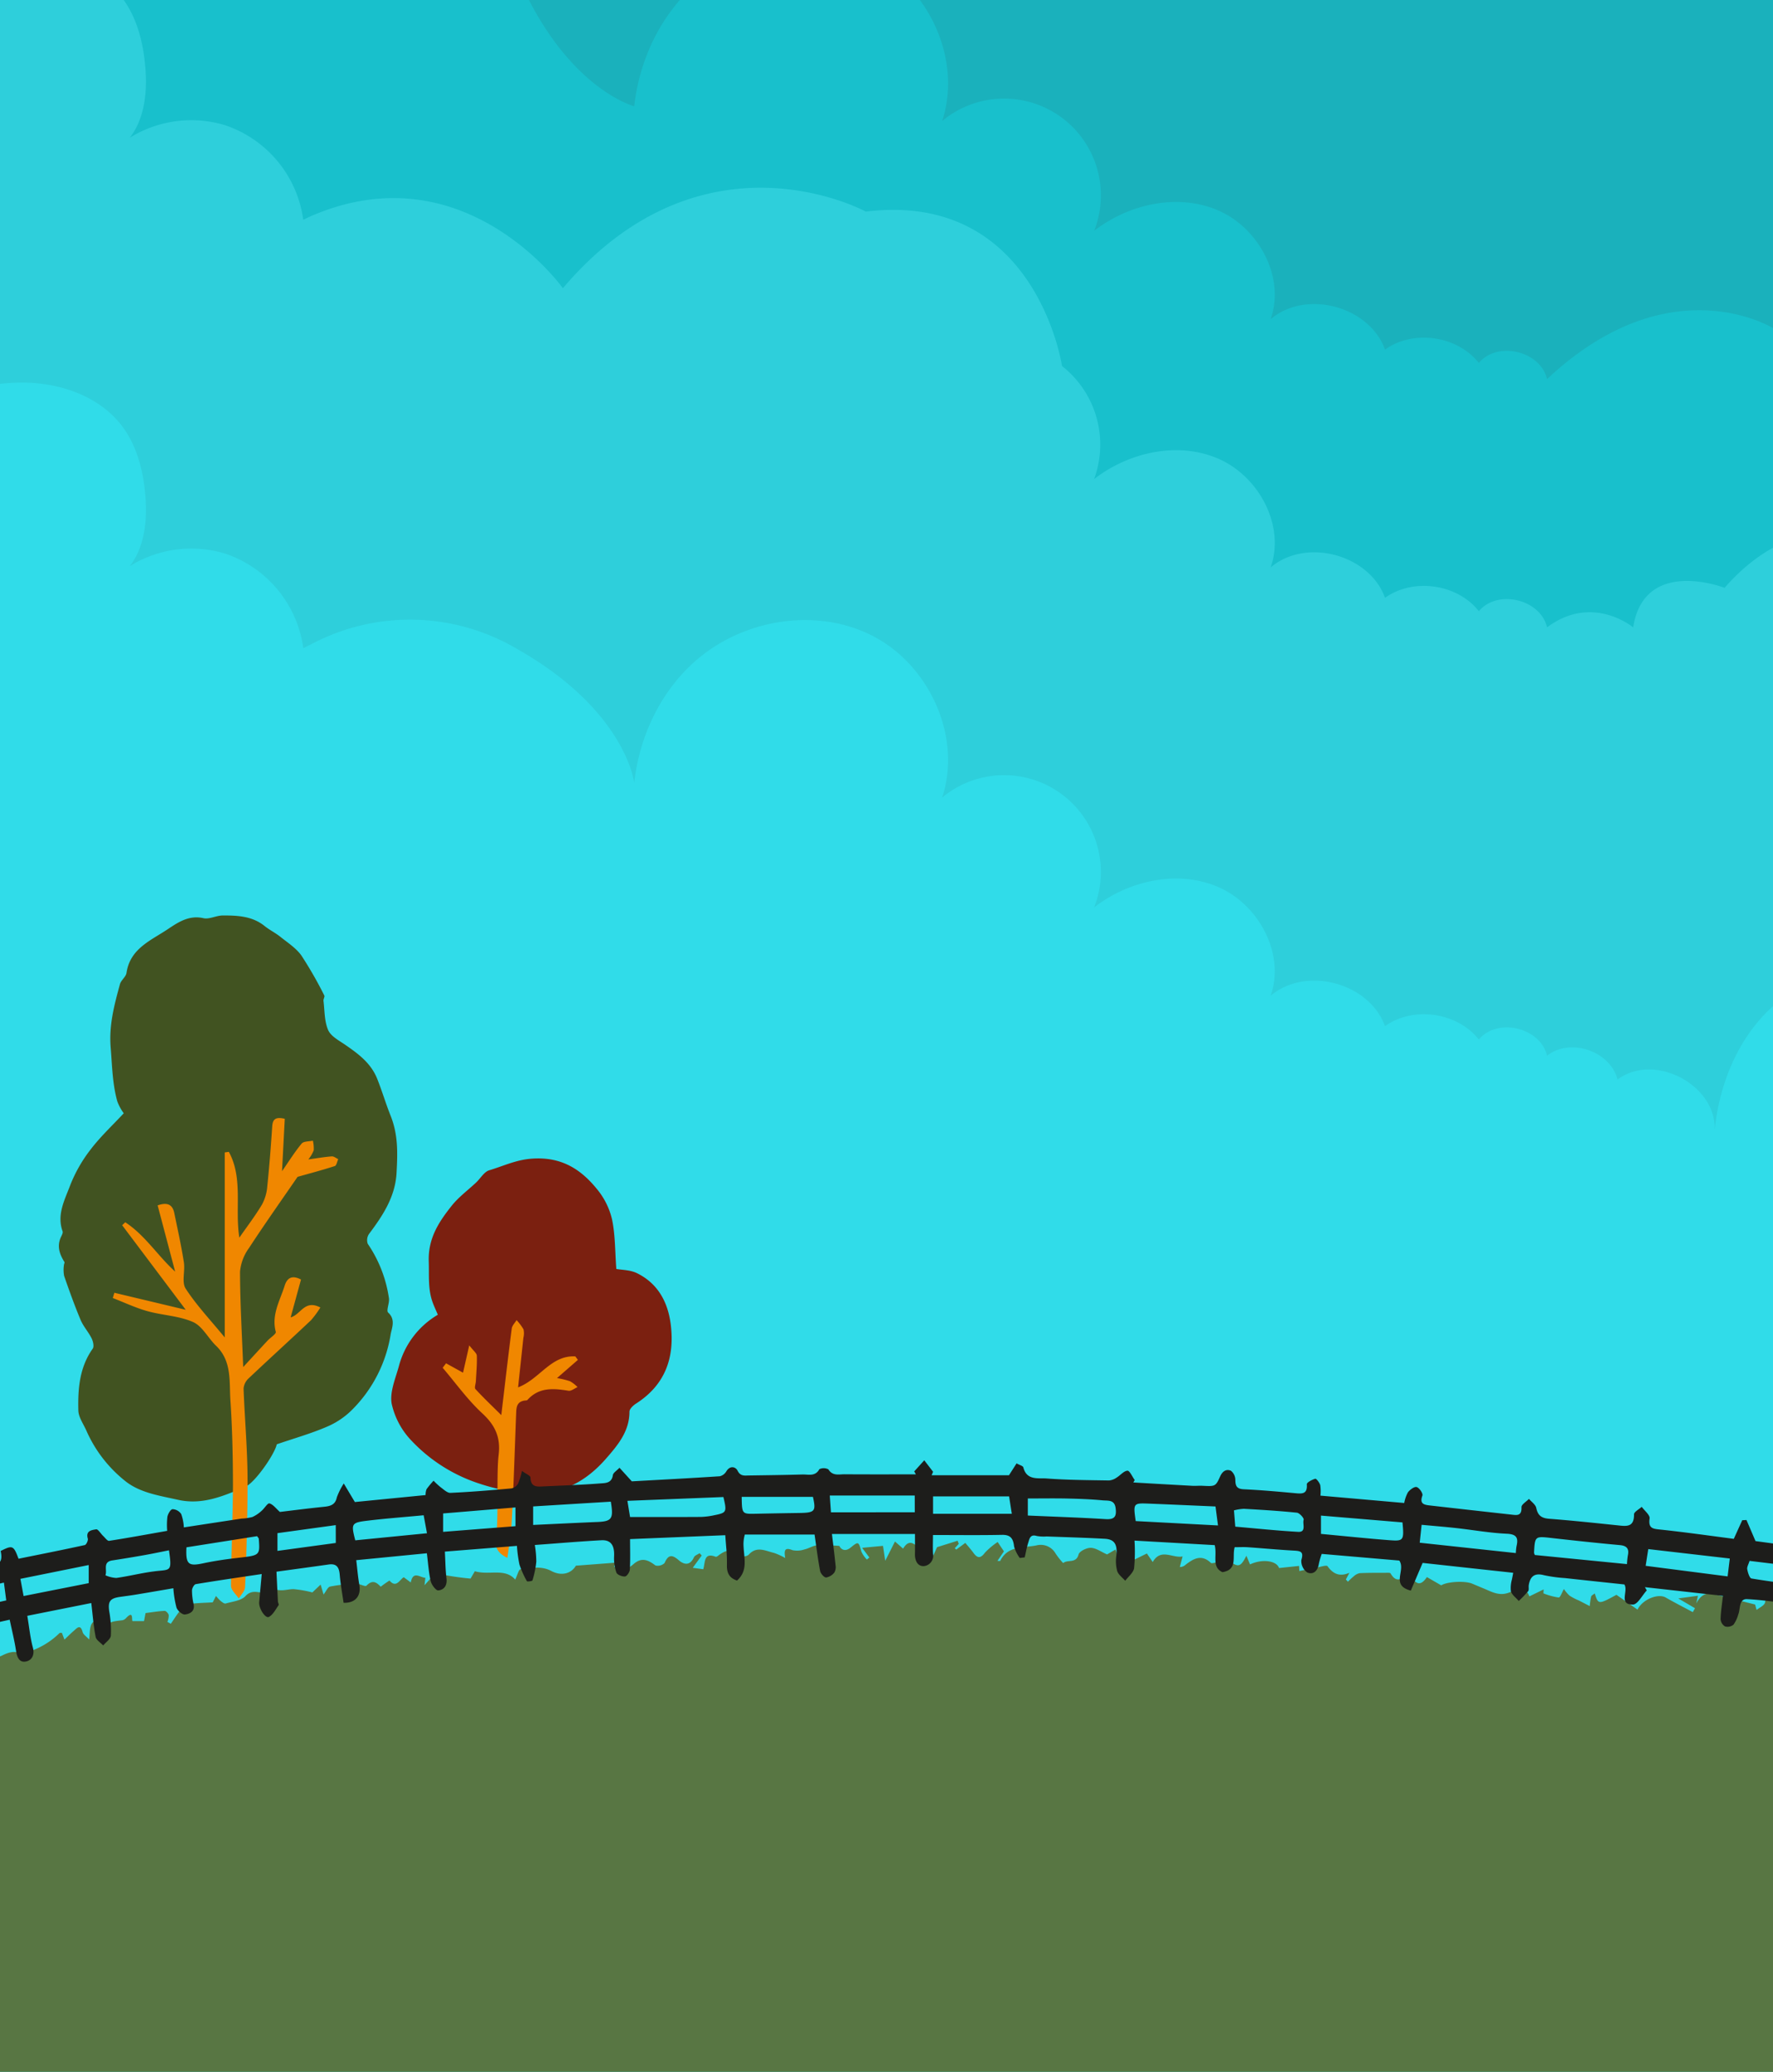 <svg xmlns="http://www.w3.org/2000/svg" xmlns:xlink="http://www.w3.org/1999/xlink" width="428" height="500" viewBox="0 0 428 500">
  <defs>
    <clipPath id="clip-path">
      <rect id="Retângulo_1" data-name="Retângulo 1" width="428" height="500" fill="#fff" stroke="#707070" stroke-width="1"/>
    </clipPath>
    <clipPath id="clip-path-2">
      <rect id="Retângulo_2967" data-name="Retângulo 2967" width="1398.745" height="603.306" fill="#18c0cc"/>
    </clipPath>
    <clipPath id="clip-path-3">
      <rect id="Retângulo_2966" data-name="Retângulo 2966" width="1398.745" height="603.306" fill="#2ecfdb"/>
    </clipPath>
    <clipPath id="clip-path-4">
      <rect id="Retângulo_2965" data-name="Retângulo 2965" width="1398.745" height="603.306" fill="#30dce9"/>
    </clipPath>
    <clipPath id="clip-path-5">
      <rect id="Retângulo_2893" data-name="Retângulo 2893" width="1419.391" height="446.707" fill="#587643"/>
    </clipPath>
    <clipPath id="clip-path-6">
      <rect id="Retângulo_2914" data-name="Retângulo 2914" width="1428.068" height="706.678" fill="#587643"/>
    </clipPath>
    <clipPath id="clip-path-7">
      <rect id="Retângulo_2961" data-name="Retângulo 2961" width="498.159" height="55.288" fill="none"/>
    </clipPath>
  </defs>
  <g id="Grupo_de_máscara_1" data-name="Grupo de máscara 1" clip-path="url(#clip-path)">
    <g id="ilustra-home" transform="translate(-14.369 -281)">
      <rect id="Retângulo_2960" data-name="Retângulo 2960" width="1398.745" height="549.299" transform="translate(-8.54 154)" fill="#1ab1bc"/>
      <g id="Grupo_1464" data-name="Grupo 1464" transform="translate(-8.54 210.042)">
        <g id="Grupo_1463" data-name="Grupo 1463" transform="translate(0 0)" clip-path="url(#clip-path-2)">
          <path id="Caminho_6374" data-name="Caminho 6374" d="M1018.847,158.56c5.212-6.605,15.793-8.117,22.647-3.235,3.814-10.5,19.1-14.558,27.619-7.327-3.594-10.146,2.914-22.156,12.834-26.338s21.89-1.353,30.275,5.4l-.232.285a24.082,24.082,0,0,1,7.483-27.956s6.258-42.33,47.364-37.275c0,0,27.57-13.152,41.106,5.056,6.716,9.034,13.535,18.207,14.794,29.425,1.465-6.32,4.818-12.563,10.15-16.279,0,0,32.638-45.354,88.626-39.042,7.934.894,16.221-1.166,22.989,3.026-3.405-4.4-4.211-10.461-3.8-16.3.427-6.12,1.879-12.357,5.522-17.291,5.609-7.6,15.632-10.893,25.075-10.7s18.539,3.369,27.449,6.509v596.79H0V6.518C8.908,3.378,18,.2,27.447.01s19.47,3.1,25.079,10.7c3.643,4.934,5.1,11.173,5.522,17.291,0,0,63.933-24.877,89.358,36.1,11.759,28.2,28.605,32.5,28.605,32.5,1.259-11.219,6.332-22,14.794-29.425,11.541-10.126,29.315-13.045,42.928-5.949s21.44,24.364,16.61,38.938a23.363,23.363,0,0,1,36.413,27.187l-.232-.285c8.385-6.75,20.355-9.578,30.275-5.4S333.228,137.852,329.634,148c8.518-7.232,23.8-3.176,27.619,7.327,6.853-4.881,17.434-3.371,22.647,3.235,4.465-5.379,14.885-2.914,16.464,3.9,29.82-27.993,54.791-12.173,54.791-12.173,8.485-7.5,21.079-10.7,31.607-6.535s17.726,16.358,14.781,27.29c11.991-4.071,26.61,3.962,29.6,16.266,11.673-11.022,32.055-10.955,43.658.146,0,0,30.23-11.943,40.109,19,6.9-7.426,19.378-8.8,27.726-3.048a23.779,23.779,0,0,1,28.029-32.784,18.412,18.412,0,0,1,17.928-8.41s13.579-12.054,29.553,0c5.58,4.211,14.279,2.446,17.928,8.41A23.779,23.779,0,0,1,760.1,203.4c8.345-5.75,20.829-4.378,27.726,3.048,9.88-30.942,40.109-19,40.109-19,11.6-11.1,31.982-11.164,43.658-.146,2.994-12.3,17.613-20.337,29.6-16.266-2.945-10.932,4.252-23.127,14.781-27.29,0,0,30.5-21.1,63.192,9.168,0,0,23.651-9.294,39.673,5.644" transform="translate(0 -0.002)" fill="#18c0cc"/>
        </g>
      </g>
      <g id="Grupo_1461" data-name="Grupo 1461" transform="translate(-8.54 269.95)">
        <g id="Grupo_1460" data-name="Grupo 1460" clip-path="url(#clip-path-3)">
          <path id="Caminho_6373" data-name="Caminho 6373" d="M97.852,63.251l-1.737.846A28.058,28.058,0,0,0,77.233,41.271a28.131,28.131,0,0,0-22.99,3.023c3.405-4.4,4.211-10.461,3.8-16.3-.428-6.117-1.877-12.355-5.519-17.289C46.916,3.111,36.89-.184,27.447.01S8.908,3.378,0,6.518v596.79H1398.745V6.518c-8.907-3.14-18-6.315-27.447-6.508s-19.469,3.1-25.079,10.7c-3.643,4.934-5.1,11.172-5.523,17.291-.408,5.835.4,11.893,3.8,16.3a27.34,27.34,0,0,0-41.873,19.8l-1.737-.846a50.816,50.816,0,0,0-49.551.846c-26.636,14.965-28.6,32.5-28.6,32.5-1.259-11.219-6.332-22-14.795-29.426-11.541-10.126-29.315-13.045-42.928-5.948s-21.44,24.364-16.61,38.938a23.363,23.363,0,0,0-36.412,27.186l.231-.285c-8.385-6.75-20.356-9.578-30.275-5.4s-16.429,16.192-12.835,26.338c-8.518-7.232-23.8-3.176-27.619,7.327-6.853-4.881-17.435-3.371-22.647,3.235-4.465-5.379-14.885-2.914-16.464,3.9,0,0-25.367-45.158-86.4-18.707-10.388,4.5-17.727,16.358-14.782,27.29-11.991-4.071-26.61,3.962-29.6,16.266-11.673-11.021-32.055-10.955-43.658.146,0,0-58.95-12.4-77.111,37.236,0,0-37.532-18.161-66.59,8.475,0,0-24.214-15.736-48.429-1.211,0,0-4.991-19.52-24.895-25.5-9.879-30.942-40.109-19-40.109-19-11.6-11.1-31.982-11.163-43.658-.146-2.993-12.3-17.613-20.336-29.6-16.266,2.945-10.932-4.253-23.127-14.782-27.29,0,0-22.565-14.776-43.551,9.168,0,0-19.372-7.558-22.062,9.539,0,0-9.821-8.218-20.784,0-1.581-6.809-12-9.274-16.464-3.9-5.212-6.605-15.793-8.117-22.647-3.235-3.814-10.5-19.1-14.558-27.619-7.327,3.594-10.146-2.914-22.156-12.835-26.338s-21.89-1.353-30.275,5.4l.231.285a24.08,24.08,0,0,0-7.483-27.955s-6.259-42.331-47.364-37.275c0,0-39.225-21.462-73.126,18.493,0,0-23.79-33.495-60.93-17.352" transform="translate(0 -0.002)" fill="#2ecfdb"/>
        </g>
      </g>
      <g id="Grupo_1459" data-name="Grupo 1459" transform="translate(-8.54 373.333)">
        <g id="Grupo_1458" data-name="Grupo 1458" transform="translate(0 0)" clip-path="url(#clip-path-4)">
          <path id="Caminho_6372" data-name="Caminho 6372" d="M0,6.517C8.908,3.377,18,.2,27.447.009s19.47,3.1,25.079,10.7c3.643,4.934,5.1,11.173,5.522,17.291.409,5.835-.4,11.893-3.8,16.3a28.13,28.13,0,0,1,22.99-3.026A28.059,28.059,0,0,1,96.119,64.1l1.737-.846a50.814,50.814,0,0,1,49.551.846c26.636,14.965,28.6,32.5,28.6,32.5,1.259-11.219,6.332-22,14.794-29.426,11.541-10.126,29.315-13.045,42.928-5.948s21.44,24.364,16.61,38.938a23.363,23.363,0,0,1,36.413,27.187l-.232-.285c8.385-6.75,20.355-9.578,30.275-5.4S333.225,137.852,329.632,148c8.518-7.232,23.8-3.176,27.619,7.327,6.853-4.881,17.434-3.371,22.647,3.235,4.465-5.379,14.885-2.914,16.464,3.9,5.57-4.415,15.27-1.136,17.02,5.752,8.734-6.561,23.685,1.1,23.463,12.02,1.179-11.26,5.822-22.448,14.307-29.942s21.078-10.7,31.607-6.535,17.726,16.358,14.781,27.29c11.991-4.071,26.61,3.962,29.6,16.266,11.673-11.021,32.055-10.955,43.658.146,0,0,30.23-11.942,40.109,19,6.9-7.426,19.378-8.8,27.726-3.048a23.779,23.779,0,0,1,28.031-32.787,18.412,18.412,0,0,1,17.928-8.41s13.579-12.054,29.553,0c5.58,4.211,14.279,2.446,17.928,8.41A23.779,23.779,0,0,1,760.1,203.4c8.345-5.75,20.829-4.378,27.726,3.048,9.88-30.942,40.109-19,40.109-19,11.6-11.1,31.982-11.163,43.658-.146,2.994-12.3,17.613-20.336,29.6-16.266-2.945-10.932,4.252-23.127,14.781-27.29,0,0,22.565-14.776,43.551,9.168,0,0,19.372-7.558,22.062,9.539,0,0,9.821-8.218,20.785,0,1.582-6.809,12-9.274,16.464-3.9,5.212-6.605,15.793-8.117,22.647-3.235,3.814-10.5,19.1-14.558,27.619-7.327-3.594-10.146,2.914-22.156,12.834-26.338s21.89-1.353,30.275,5.4l-.232.285a24.082,24.082,0,0,1,7.483-27.956s6.258-42.33,47.364-37.275c0,0,27.57-13.152,41.106,5.056,6.716,9.034,13.535,18.208,14.794,29.426,1.465-6.32,4.818-12.563,10.15-16.279a27,27,0,0,1,30.359.211c-1.15-5.859,2.02-11.516,6.784-14.985,0,0,13.846-12.8,30.863-2.288l1.738.846a27.339,27.339,0,0,1,41.872-19.8c-3.4-4.4-4.211-10.461-3.8-16.3.427-6.12,1.879-12.357,5.522-17.291,5.609-7.6,15.632-10.893,25.075-10.7s18.541,3.37,27.45,6.51v596.79H0Z" transform="translate(0 -0.001)" fill="#30dce9"/>
        </g>
      </g>
      <g id="Grupo_1408" data-name="Grupo 1408" transform="translate(-31.458 551)">
        <rect id="Retângulo_2915" data-name="Retângulo 2915" width="1418.837" height="554.233" transform="translate(18.201 142.099)" fill="#587643"/>
        <g id="Grupo_1137" data-name="Grupo 1137" transform="translate(17.099)" clip-path="url(#clip-path-5)">
          <path id="Caminho_5180" data-name="Caminho 5180" d="M1463.671,64.741c-.922-.382-1.848-.755-2.763-1.15-.729-.315-1.444-.661-2.285-1.048-.026.545-.051,1.071-.087,1.846-2.466-1.676-4.5-6.509-7.915-.675-.137-1.085-.219-1.681-.284-2.278-.053-.49-.073-.983-.156-1.468a3.5,3.5,0,0,0-.66,0,7.508,7.508,0,0,1,.06,1.384,5.761,5.761,0,0,1-.645,1.3c-.52-1.833-.789-3.589-3.024-2.64-.168.073-.643-.305-.82-.576-.8-1.225-.782-1.238-1.821.166-.77-.554-3.855-1.048-5.5-.941a1.118,1.118,0,0,1-.838-.4,16.141,16.141,0,0,1-1.832-2.881c-.925-2.167-2.54-1.658-4.029-1.063a19.368,19.368,0,0,0-3.031,1.783c-.752-.8-1.323-1.944-2.014-2.023-1.051-.119-2.176.535-3.29.774-.339.073-1.055-.111-1.068-.235-.374-3.4-1.9-3.016-3.909-1.249a7.342,7.342,0,0,1-.959.587l-.943-1.748-.354.065q.122,1.01.243,2.017l-.729.229a15.105,15.105,0,0,0-.523-2c-.235-.583-.534-1.446-.985-1.582-.841-.251-2.119-.437-2.674.016-1.429,1.162-2.087,1.02-3.169-.5-1.418-1.979-3.617-1.654-5.306.466-1.311-3.205-4.314-3.964-7.262-1.91-.173.122-.941-.272-1.161-.607-.637-.969-1.075-.283-1.7-.707-1.891-1.286-4.288.941-5.915-1.194-.331-.437-1.4-.309-2.13-.437-.019.2-.037.394-.057.591l-1.885-1.393c-1.318.568-2.484,1.655-4.042.032-.525-.549-2.153-.031-3.278-.022a5.64,5.64,0,0,1-1.063-.1c-1.526-.278-2.658-1.646-4.729-.312-1.16.748-3.767-.589-5.66-1.183-1.792-.561-3.441-1.319-5.278.007-.437.318-1.475-.045-2.176-.275a23.183,23.183,0,0,1-2.623-1.257,7.834,7.834,0,0,0-.51-1.155c-.057-.1-.5.029-.77.052.061.629.119,1.257.175,1.821-.828-.412-1.9-1.376-2.914-1.311-.824.052-1.571,1.333-2.486,2.194-1.161-.569.668-3.249-1.606-3.538-.458-.058-1.026.729-1.741,1.273-.51-.073-1.419-.209-2.472-.364.266-2.545-1.937-1.121-3.216-1.8-.211,1.02-.369,1.794-.527,2.565-.688-.175-1.378-.351-2.566-.652.446-.178.738-.2.846-.356a10.148,10.148,0,0,0,.651-1.21,3.672,3.672,0,0,0-1.239.52c-1.837,1.837-2.577,1.67-3.34-.863-1.646-.412-.175,2.856-2.1,1.845-.35-.184-.187-1.343-.316-2.587l-6.892,1.15-.836-1.609L1315.71,39.2l1.062-1.537-.219-.684-5.245,1.652,1.384-1.252-.416-.587a10.226,10.226,0,0,1-1.539,1.19,27.039,27.039,0,0,1-2.55,1.034l-1.224-1.993c-.5.476-.9.847-1.4,1.311l-2.708-1.724c-.236.56-.46,1.093-.878,2.077l-1.63-2.309c-.77.219-2.727-1.811-2.966,1.228-1.539-.667-2.892-1.591-4.338-1.772-1.188-.15-3.455-.841-2.841,2.151-2.578-2.508-5.435-2.814-7.1-1.116-1.482-.338-2.828-.612-4.153-.961-.56-.146-1.086-.67-1.615-.656-1.727.061-3.452.254-5.172.468-1.187.146-2.336,1.748-3.591.035-.073-.1-.9.353-1.251.5-.2-.645-.437-1.894-.621-1.886a17.558,17.558,0,0,0-4.538.629c-.71.219-1.2,1.166-1.967,1.982.524-4.064-3.8-1.5-4.33-3.89l-2.331,2.623c-1.464-.8-2.633-1.526-3.878-2.081-.31-.138-.86.258-1.3.409l1.134,1.02c-1.611.812-1.6.679-2.344-.627a3.116,3.116,0,0,0-2.246-.957c-.427-.034-.9.751-1.38,1.128-.568.444-1.171.848-1.967,1.418-.411-1.445-.514-3.125-2.87-2.218-1.065.409-2.615-.175-3.861-.571-1.457-.465-2.063-.04-2.032,1.976-2.231-1.7-4.493-2.832-7.161-1.166a1.483,1.483,0,0,1-1.179-.007,37.9,37.9,0,0,0-3.715-1.735c-2.383-.728-2.619-.442-2.186,2.1-.4-1.1-2.236-.6-2.228-2.145-.675.463-1.322.977-2.033,1.37a3.488,3.488,0,0,1-1.858.676,31.469,31.469,0,0,1-3-1.009c-1.556-.4-3.205-.506-4.7-1.055-1.735-.638-1.684-.785-2.491,1.354l-2.229-2.053-1.619,1.708c-1.568-.546-3.037-1.123-4.55-1.542a1.507,1.507,0,0,0-1.34.457c-.638,1.083-1.59.431-2.21.629-2.124.673-4.265-2.687-6.291.177-.28.394-1.8-.2-2.727-.133-2.726.2-5.446.5-8.432.782-.008-.14-.052-.93-.1-1.72l-.631-.093c-.176.966-.355,1.931-.536,2.924-1.076-1.483-5.047-2.55-7.05-1.931-2.245.694-4.494,1.371-6.848,2.089-.124-.353-.441-1.257-.759-2.163l-.415.062v1.558c-2.076-1.866-4.788.073-6.825-1.845-.262-.248-1.731.251-2.131.785-1.11,1.481-2,.686-3.216.219a5.894,5.894,0,0,0-5.473.455c-.8.483-2.737,1.657-3.476-.7-.125-.395-.583-.686-1.2-1.384-.328,1.1-.549,1.831-.809,2.7-.85-.066-2.172-2.251-2.957.275-.262-.087-.52-.185-.785-.257-1.732-.479-3.51-.832-5.183-1.464a2.859,2.859,0,0,0-3.351.879,1.179,1.179,0,0,1-.868.286c-1.671-.238-3.347-.608-4.281,1.42-.058.127-.56.109-.842.066a7.957,7.957,0,0,1-2.644-.741,7.059,7.059,0,0,0-2.28-.632c-2.642.2-5.275.566-7.907.9a17.776,17.776,0,0,0-1.839.423q-.164-.342-.329-.682v1.545l-1.941-.5c-.085.5-.159.947-.281,1.676l-1.407-2.392-.981,1.847c-1.043-2.072-2.323-2.79-4,.51.141-1.405.193-1.921.3-2.952l-3.515,2.639c-1.033-1.55-2.258-2.451-3.965-.592-.229.249-1.072-.162-1.584-.052-.912.195-1.771.675-2.686.81a5.394,5.394,0,0,1-2.892-.058c-1.62-.777-2.325.016-3.123,1.155-.612-1.166-1.264-2.246-2.786-.642-.42.442-1.508.345-2.288.329-1.728-.033-3.456-.229-5.185-.243a27.754,27.754,0,0,0-3.14.317q.03.555.061,1.11h3.055c-1.384,1.311-2.591,2.046-4.019.219-.5-.639-1.982-.714-3.008-.692a29.689,29.689,0,0,0-5.111.6,9.538,9.538,0,0,0-2.322,1.252c-1.4-.157-3.4-2.415-4.85,1.085-.291-.641-.57-1.269-.852-1.894l-.646.415q-.14.757-.278,1.512c-.479-1.325-.671-2.4-2.358-1.011-.576.474-1.887-.034-2.83.114a3.47,3.47,0,0,0-2,.879c-1.477,1.718-2.981,2.137-4.869.677-.14-.109-.707.339-1.055.517l-1.481-1.8-.51.265c.061.672.122,1.345.19,2.086a14.759,14.759,0,0,0-1.589-.947c-.838-.37-1.714-.651-2.575-.969-.193.774-.387,1.549-.608,2.432l-1.887-.526c.14-.46.291-.966.671-2.209-1.9,1.259-2.618,3.23-4.568,2.948-.518-.5-1.179-1.134-1.839-1.767-.079.705-.158,1.41-.229,2.046-2.669-1.879-4.31-1.421-6.717,2.148l-1.515-1.856c0,.219-.006.431-.009.646-2.376,0-5.123-.734-7.019.219-1.681.844-3.245-.445-4.8.831a5.7,5.7,0,0,1-4.617,1.125c-2.638-.917-4.174,1.136-6.46,1.652l1.547-2.356c-2.6.779-4.529,1.362-6.462,1.931-.364.106-.911.347-1.093.193-1.719-1.433-3.154-.6-4.663.537.2.526.408,1.093.621,1.653-.291.122-.5.267-.553.223a6.963,6.963,0,0,0-9.144.269c-1.066.947-1.488.205-2.277.05-1.394-.275-2.865-2.036-4.531.2h1.917v2.1l-.433-1.252c-2.585,1.17-5.513-2.027-8.035.624-.209.219-1.008-.177-1.535-.191-1.691-.044-3,.39-2.66,2.774-3.206-1.743-6.22-2.367-9.29.788.146-.932.224-1.444.354-2.28-1.384.656-3.066.926-3.745,1.894-1.145,1.638-1.9,1.15-3.133.346a2.078,2.078,0,0,0-3.4,1.424h-6.866c-1.086.415-1.952,1.668-3.661.006-.387-.375-2.363.336-3.165,1.047-1.845,1.632-3.934,1.565-5.959,1.1-1.737-.4-4.735.271-5.494,1.8l2.795.333c-1.668,1.02-3.1,1.856-4.966.122-.8-.744-2.8-.463-4.185-.227a9.633,9.633,0,0,0-2.828,1.559c.123.353.344.98.564,1.606l-.426.138-1.967-2.092c-.474.707-.846,1.263-.974,1.457-1.257-.4-2.959-1.251-3.194-.952-.925,1.174-1.766,1.011-3,.354l-1.207,2.7c-1.11-.333-2.331-1.02-3.511-.965s-2.29.871-3.463,1.365l-.976-.632-.78,1.437c-1.62.278-3.009.447-4.361.779-.656.162-1.466,1.067-1.81.886-2.568-1.361-4.751.887-7.212.733-.5-.033-1.134,2.229-2.857,1.835-.2-.046-.558.266-.656.186-2.023-1.683-2.214.1-2.822,1.4V72.337c-.444-.065-.982-.3-1.161-.139a20.1,20.1,0,0,0-1.748,2.022c-.635-.382-2.089,1.064-2.943-.539-.052-.1-.677-.015-.678,0-.135,2.444-2.562,1.861-3.731,2.893-.41.364-.38,1.221-.7,2.381l-.664-3.122c-.863.7-1.565,1.265-2.371,1.915-.637-.319-1.579-.793-3.238-1.631.372,1.594.583,2.51.863,3.7-1.542-.854-3.085-2.224-4.212.154-1.709-1.271-3.082-.887-4.794.291-1.205.828-2.928.908-4.424,1.305a7.1,7.1,0,0,1-1.758.38c-.979,0-1.959-.152-3.154-.259-.016,4.166-3.054.623-4.555,1.513a8.86,8.86,0,0,1-2.645.638c-1.583.334-3.167.656-5.358,1.107,1.037.656,1.539.972,2.122,1.341l-.965,1.039-3.133-2.972c-.382,1.166-.589,1.8-.833,2.55-1.64-.276-3.278-.609-4.93-.791-.414-.045-1.275.408-1.264.6.135,2.361-.714,1.793-2.517,1.488-1.993-.337-4.595-1.513-6.42.908-.073.095-.785-.3-1.426-.034.717.357,1.435.712,2.454,1.218h-3.4c-.142.555-.291,1.15-.407,1.6-1.407-.656-2.71-1.267-3.544-1.655l-2.486,2.817-1.209-1.864L773.529,94l.662-2.186c-2.337,1.148-4.4,2.175-6.484,3.172a3.084,3.084,0,0,1-1.064.246c-.411.036-1.052-.19-1.209.006-1.365,1.706-2.346.81-2.93-.081a37.507,37.507,0,0,0-5.441.744c-3.4.994-6.761,2.16-10.083,3.4-2.71,1.011-2.914,1.112-5.569.6a1.306,1.306,0,0,0-1.093.283c-1.641,2.311-4.651,1.4-6.648,2.875a3.373,3.373,0,0,1-1.821.625c-1.066.024-2.133-.2-3.206-.277-.745-.05-1.787-.337-2.2.035-2.477,2.253-5.456,2.072-8.436,2.044-.095,0-.192.248-.417.564.374.557.8,1.193,1.561,2.331l-6.917-2.128c-.12.733-.236,1.432-.315,1.912h-3.6l.6,1.989c-1.778-.114-3.5-.306-5.216-.316-1.685-.009-3.627-1.306-5.031.833a21.8,21.8,0,0,1-2.194-1.143l-5.951,4.029c-1.519-1.676-1.426-1.3-3.643-.743-1.4.351-3.133-.624-4.892-1.045.213.5.41.972.874,2.07-2.3,0-4.345-.087-6.379.02-2.953.156-5.9.481-8.848.677-1.268.085-2.55-.012-3.816.04-1.5.06-3.484-.947-3.89,1.723-.032.212-.862.3-1.436.485-.312-.557-.67-1.193-1.029-1.829l-.486.227c.161.412.322.826.715,1.836l-2.054-1.222a8.413,8.413,0,0,1-2.792,1.152c-.859.055-1.77-.719-2.658-1.125.059-.192.12-.383.181-.576l-4.211,1.634,1.764.924c-.039.207-.078.412-.117.621l-2.687-.433c-.015.026-.344.525-.862,1.316-.635-1.952-1.117-3.621-3.137-1.489-.371.393-1.64-.028-2.486-.132-1.2-.146-2.4-.346-3.911-.57.137.9.27,1.764.517,3.381-1.35-2.52-2.462-1.967-3.2-1.031A31.342,31.342,0,0,0,629.091,118c-.184-.073-.583.559-.94.768-.855.5-2.319,1.536-2.529,1.33-2.238-2.194-3.526-.549-4.735,1.11-1.413-1.041-1.955-3.238-3.959-2.451-.337.863-.619,1.583-.9,2.3l-.656-.241.522-1.3h-6.3l-2.4,3.106c-1.1-.947-2.167-2.472-3.561-2.883-1.3-.383-3.066.16-4.424.758-1.828.8-3.379,2.248-5.216,3.015-.737.307-1.92-.452-3.2-.812,0-.009.028-.544.087-1.691-1.016.767-1.659,1.254-2.3,1.742l.013-.635c-2.55-.066-5.1-.184-7.649-.125-.3.007-.583.987-.9,1.577-4.576-.6-4.576-.6-4.126-1.936-1.744.874-3.3,1.526-4.716,2.4-1.355.843-4.3.351-5.134-.955A10.469,10.469,0,0,0,564.3,121.5c.073.906.107,1.37.168,2.14l-1.093-1c-1.265.895-2.361,1.669-3.157,2.233H555.5c-.018-.27-.062-.882-.106-1.49l-3.3,2.421c.089-.981.125-1.384.162-1.783l-.537-.224c-.414.811-.826,1.622-1.195,2.344l-2.28-2.21c-.2.663-.409,1.325-.6,1.947l-.82-1L544.9,126.33c-1.242-2.4-2.143-2.638-4.561-1.572a6.913,6.913,0,0,1-2.264.17l-.243-.632-1.891,2.3c-.947-1.318-1.866-2.586-2.716-3.761-.429.987-.583,2.2-1.1,2.381-2.091.739-3.247.012-4.163-2.217q-1.676.567-3.345,1.136c-.211.073-.6.162-.6.248-.018,1.542-.347,2.337-2.165,1.49a13.437,13.437,0,0,0-3.376-.665l-1.609.983c-.14-.155-.278-.311-.417-.466l.729-1.526c-2.712-.956-4.273.718-5.957,2.253-.364-.773-.662-1.415-.964-2.057-.36.318-.721.635-.857.753l-3.146-1.067c-.409.8-.77,1.513-1.131,2.223l-.772.008c1.744-3.06-1.794-2.768-2.574-4.349.05.428.1.857.181,1.556l-1.716-1.335a9.964,9.964,0,0,1-.349,2.963c-.3.645-1.192,1.015-1.995,1.641-.163-.591-.333-1.2-.364-1.311-1.7-.423-3.133-.792-4.579-1.134-.412-.1-.855-.064-1.26-.178-.736-.205-1.451-.49-2.186-.712-.447-.136-.919-.184-1.359-.333-2.23-.755-3.739-.028-4.814,2.123.11-.522.219-1.045.4-1.877l-4.743.644c1.435.839,2.735,1.6,4.035,2.363l-.525.947c-2.186-1.172-4.4-2.3-6.547-3.531-1.811-1.04-5.6.425-6.8,2.926l-5.089-3.576c-4.332,2.36-4.4,2.363-5.231-.334-.344.282-.8.468-.878.758a17.4,17.4,0,0,0-.336,2.3c-.869-.449-1.736-.9-2.608-1.347a14,14,0,0,1-2.266-1.174,8.746,8.746,0,0,1-1.362-1.6c-.433.734-.884,2.069-1.264,2.048a16.338,16.338,0,0,1-3.678-1q.025-.478.052-.955l-3.455,1.683c-.98-2.706-3.193-1.576-4.881-.927-2,.768-3.562.138-5.25-.6-1.207-.528-2.43-1.02-3.643-1.536-1.768-.752-6.1-.506-7.5.4l-3.457-2c-2.135,3.2-3.224.489-4.538-.976-1.5,1.6-2.883,2.435-4.225.1-.125-.219-.794-.157-1.209-.157-2.081.006-4.164-.01-6.241.09a2.95,2.95,0,0,0-1.411.729,18.206,18.206,0,0,0-1.438,1.332l-.5-.535.86-1.617c-2.389,1.028-3.957.257-5.281-1.587-.233-.324-1.606.138-2.441.291-1.384.253-2.762.549-4.367.874,0-.051-.033-.625-.064-1.233l-4.842.506c-.569-1.786-4.08-2.263-7-.868l-.874-2.1c-1.414,2.792-1.95,2.808-4.153,1.279-.549-.382-1.708.1-2.585.206-.636.073-1.564.5-1.854.224-2.266-2.132-4.178-1.011-6.1.475a1.967,1.967,0,0,1-1.379.538c.2-.776.406-1.55.669-2.55-2.394.51-5.241-2.089-7.212,1.347l-1.41-2.059-6.255,3.076c-.376-1.142-.807-2.448-1.328-4.027-1.112.646-1.706.992-2.028,1.178-1.448-.632-2.669-1.555-3.917-1.592-1.015-.029-2.757.825-2.96,1.6-.591,2.266-2.658,1.147-3.719,2.08a18.3,18.3,0,0,1-1.813-2.28,4.121,4.121,0,0,0-4.542-2.009c-3.118.68-6.985-.028-8.833,3.752-.032.064-.306.009-.684.009l1.571-2.3-1.512-2.258A17.282,17.282,0,0,0,311.6,113c-1.123,1.5-1.861,1.246-2.8-.049-.567-.784-1.222-1.5-1.911-2.344-.758.56-1.474,1.088-2.191,1.616l-.353-.33.959-1.061c-.093-.25-.184-.5-.276-.747l-4.963,1.557c-.433.96-.748,1.665-1.066,2.369l-1.542-1.636c-1.645.963-3.351-4.12-5.591-.382-.535-.471-1.083-.947-1.961-1.721-.723,1.431-1.362,2.7-2.352,4.652-.2-1.339-.314-2.113-.537-3.6l-5.036.471,1.745,2.345c-.2.162-.4.323-.605.485a7.054,7.054,0,0,1-1.328-1.915c-.685-2.515-.7-2.486-2.646-.93-1.26,1.008-2.258.445-2.663-.45a52.879,52.879,0,0,0-5.372-.128c-1.02.073-1.991.742-3.021.969a5.5,5.5,0,0,1-2.93.192c-1.834-.741-2.072-.034-1.748,1.9a15.466,15.466,0,0,0-2.7-1.238c-2.065-.479-4.2-1.764-6.155.478a2.113,2.113,0,0,1-2.059.184c-1.84-1.847-3.516-1.38-5.269.015-.172.136-.464.31-.618.251-2.883-1.1-2.473,1.258-2.983,3.015l-2.539-.349c.863-1.181,1.514-2.076,2.167-2.971l-.51-.555c-.468.322-1.166.541-1.367.983-.926,2.064-2.37,1.84-3.672.708-1.619-1.407-2.527-1.37-3.424.689a2.357,2.357,0,0,1-2.2.583c-1.791-1.379-3.38-2.046-5.339-.285a7.132,7.132,0,0,1-2.883,1.523c-.47.121-1.161-.608-1.753-.951q.165-.481.329-.963l-9.557.729c-1.093,1.877-3.447,2.6-5.926,1.279-2.423-1.291-4.958-.729-7.431-.424-.453.056-.747,1.4-1.292,2.5-2.468-2.869-6.276-.975-9.746-2.017-.326.56-.675,1.158-1.032,1.775a71.856,71.856,0,0,1-8.514-1.3l-2.6,2.9c.055-.479.127-1.093.208-1.8-1.274-.016-2.958-1.811-3.528,1.132l-1.695-1.263c-1.02.623-1.808,2.711-3.441.8a25.792,25.792,0,0,0-2.113,1.491c-.829-.836-1.864-1.912-3.438-.25-.319.338-1.709-.533-2.589-.492a40.985,40.985,0,0,0-6.192.705c-.563.113-.947,1.111-1.584,1.92-.228-.771-.413-1.4-.71-2.395-.84.8-1.551,1.476-1.994,1.894a27.844,27.844,0,0,0-4.526-.794c-1.256-.015-2.518.478-3.93.178-.468.656-.936,1.318-1.609,2.267-.146-.849-.211-1.252-.278-1.654-1.84.661-3.89-1.183-5.8.883-1.035,1.123-3.125,1.311-4.778,1.791-.329.1-.874-.339-1.238-.631A10.755,10.755,0,0,1,126,123.416l-.783,1.539c-1.912.123-3.934.137-5.907.441a3.774,3.774,0,0,0-1.882,1.442c-.858,1.033-1.566,2.19-2.337,3.294l-.817-.455a4.361,4.361,0,0,0,.318-1.63c-.082-.412-.651-1.043-.981-1.03-1.479.06-2.948.315-4.614.525-.111.594-.241,1.284-.364,1.934h-2.777c-.285-.229.317-2.681-1.5-.789a1.748,1.748,0,0,1-.9.583c-3.692.437-3.693.423-3.39,3.756-.562-1.143-1.127-2.286-1.809-3.669-3.044-.454-2.578,2.286-2.874,4.569-.684-.749-1.41-1.187-1.568-1.778-.544-2.046-1.378-.975-2.171-.291-.729.624-1.4,1.311-2.221,2.087-.309-.8-.472-1.23-.628-1.636-.266.028-.483-.016-.575.073a18.723,18.723,0,0,1-9.522,5.027c-.9-.745-2.365-.622-4.362.4a26.089,26.089,0,0,1-8.305,2.086c-1.739,1.054-3.477,2.108-5.324,3.225-.076-.656-.136-1.166-.2-1.676-.437.176-.861.374-1.3.522-1.422.48-2.875,1.394-4.269,1.311-2.617-.154-4.007,2.172-6.273,2.582-.237.043-.488.8-.49,1.238-.028,9.184-47.017,67.755-47.017,77.138,4.991-.449,18.86,48.239,23.648,47.79C50,269.652-7.884,316.2,17.413,315.74c23.009-.42-30.333,69.288-7.39,71.069,12.749.989,43.257,25.558,56.005,26.6,4.067.334,83.4-52.647,87.537-53.206,18.863-2.55,6.484,36.27,25.381,33.993,16.784-2.023,47.846,1.5,64.685,0,7.511-.67,35.854-.2,43.387,0,13.892.368,42.587-12.788,37.126,0-.156.364,34.816-46.561,34.518-45.817,1.118,0,8.481,87.193,9.331,87.2,17.082.116,72.885-56.474,89.963-56.163,9.8.177,16.464-40.214,18-31.035.371,2.212,29.169-9.914,29.169-7.39,3.854.729,62.152-26.034,66.068-25.252,23.285,4.644,9.829-30.47,32.437-23.292,12.876,4.087,22-15.663,35.02-12,13.5,3.795-16.168-29.8-2.623-26.205,8.292,2.2,16.837,3.454,25.271,5.121,2.412.476,4.861.8,7.24,1.4a19.4,19.4,0,0,1,12.259,9.586,9.629,9.629,0,0,0,2.9,2.768c1.134.787,2.55,1.162,3.7,1.928,4.379,2.91,9.106,3.311,14.283,3.047,25.835-1.323,51.691-2.234,77.525-3.559,6.367-.326,12.665-1.825,19.025-2.5,15.831-1.685,31.658-3.488,47.528-4.711,15.552-1.2,31.167-1.572,46.73-2.623,14.661-.99,29.272-2.878,43.941-3.474,13.845-.562,27.751-.287,41.6.251,9.769.379,16.021,6.081,18.257,15.394.446,1.856,1.541,1.563,2.729,1.55,10.513-.114,21.026-.33,31.539-.339a449.684,449.684,0,0,1,56.79,3.046,124.281,124.281,0,0,1,16.134,3.264c10.636,2.811,16.968,12.27,16.173,21.382a7.183,7.183,0,0,0,.178,1.283c1.064,0,2.113-.058,3.148.009,10.4.672,20.811,1.138,31.175,2.146,5.508.536,10.811,2.4,14.823,6.537a29.6,29.6,0,0,1,4.38,6.17c.683,1.216,1.329,1.736,2.635,1.491,6.521-1.223,13.04-2.477,19.566-3.663,23.963-4.371,47.875-9.063,71.912-12.978,22.75-3.7,45.632-6.607,68.464-9.806,5.362-.752,10.754-1.3,16.139-1.894,1.7-.186,2.568-.573,1.858-2.615-.733-2.108.868-3.3,2.54-3.861,4.187-1.394,8.432-2.631,12.693-3.788,5.688-1.547,11.391-3.052,17.138-4.354,1.238-.279,2.69.37,4.037.629.46.088.89.335,1.351.42.4.073.9-.133,1.215.044a25.219,25.219,0,0,1,4.906,3.075,29.66,29.66,0,0,1,3.424,4.695c-.177.189-.355.377-.532.567,1.216.066,2.436.235,3.648.185q28.922-1.193,57.844-2.436c.488-.022.975-.116,1.463-.176Z" transform="translate(-45.133 -8.231)" fill="#587643"/>
          <path id="Caminho_5181" data-name="Caminho 5181" d="M1368.389,211.434l-.056-.019c-.007-.091.012-.127.056.019" transform="translate(-960.168 -55.163)" fill="#587643"/>
          <path id="Caminho_5182" data-name="Caminho 5182" d="M1709.31,140.947h0" transform="translate(-1553.078 -36.791)" fill="#587643"/>
        </g>
        <g id="Grupo_1190" data-name="Grupo 1190" transform="translate(74.201 150.652) rotate(6.024)" clip-path="url(#clip-path-6)">
          <path id="Caminho_5711" data-name="Caminho 5711" d="M0,347.889c.927.515,1.858,1.015,2.78,1.547.733.423,1.453.888,2.3,1.41.026-.732.051-1.44.087-2.482,2.481,2.25,4.523,8.752,7.963.907.138,1.457.219,2.258.286,3.063.052.656.073,1.323.157,1.974.007.051.437,0,.664,0a13.478,13.478,0,0,1-.06-1.86,9.075,9.075,0,0,1,.649-1.748c.523,2.465.794,4.826,3.042,3.551.169-.1.647.41.825.775.806,1.648.787,1.665,1.83-.224.774.745,3.879,1.409,5.537,1.265a1.046,1.046,0,0,1,.843.538,23.669,23.669,0,0,1,1.843,3.874c.931,2.914,2.556,2.23,4.053,1.429a19.29,19.29,0,0,0,3.05-2.4c.757,1.079,1.331,2.613,2.027,2.721,1.057.161,2.19-.721,3.31-1.04.341-.1,1.061.146,1.075.315.376,4.572,1.915,4.056,3.934,1.681a7.414,7.414,0,0,1,.965-.79c.326.808.638,1.581.947,2.352l.356-.087q-.122-1.358-.245-2.712c.245-.1.49-.207.735-.308a26.024,26.024,0,0,0,.527,2.683c.237.788.538,1.944.991,2.127.847.337,2.132.583,2.69-.022,1.437-1.562,2.1-1.37,3.188.667,1.426,2.662,3.643,2.225,5.339-.626,1.323,4.308,4.34,5.331,7.306,2.569.175-.164.947.364,1.166.816.642,1.3,1.082.38,1.708.947,1.9,1.729,4.314-1.265,5.951,1.6.333.583,1.409.415,2.143.592.02-.265.037-.53.058-.795l1.894,1.873c1.326-.764,2.5-2.226,4.066-.043.529.737,2.167.042,3.3.03a4.291,4.291,0,0,1,1.069.132c1.535.374,2.674,2.214,4.759.42,1.166-1.005,3.788.792,5.695,1.591,1.8.754,3.462,1.774,5.31-.01.441-.427,1.484.06,2.19.371a21.444,21.444,0,0,1,2.639,1.692,12.613,12.613,0,0,0,.516,1.553c.058.131.51-.039.774-.073-.061-.847-.12-1.692-.176-2.444.833.554,1.915,1.85,2.929,1.764.83-.073,1.581-1.793,2.5-2.95,1.166.765-.672,4.371,1.617,4.757.461.079,1.032-.975,1.748-1.712l2.487.488c-.267,3.424,1.949,1.507,3.236,2.427l.531-3.449c.693.235,1.384.472,2.581.874-.448.24-.743.272-.852.479a15.583,15.583,0,0,0-.656,1.627c.42-.224.947-.305,1.244-.7,1.848-2.47,2.594-2.247,3.361,1.16,1.657.554.176-3.84,2.113-2.477.352.248.187,1.805.318,3.479l6.934-1.547c.262.675.625,1.61.841,2.163,2-.491,3.746-.915,5.862-1.434l-1.068,2.067.219.92,5.275-2.222c-.626.758-1.009,1.22-1.393,1.684l.419.79a11.33,11.33,0,0,1,1.548-1.6,23.806,23.806,0,0,1,2.567-1.391c.408.889.773,1.682,1.231,2.68.51-.64.906-1.139,1.405-1.767l2.725,2.31c.238-.753.463-1.468.883-2.793l1.639,3.1c.774-.291,2.744,2.435,2.987-1.651,1.548.9,2.91,2.14,4.365,2.384,1.2.2,3.476,1.131,2.856-2.891,2.594,3.372,5.467,3.783,7.145,1.5,1.491.454,2.841.823,4.179,1.292.564.2,1.093.9,1.625.874a44.629,44.629,0,0,0,5.2-.63c1.194-.2,2.35-2.352,3.613-.047.073.133.9-.474,1.259-.671a11.191,11.191,0,0,0,.624,2.536,13.557,13.557,0,0,0,4.566-.846c.715-.3,1.2-1.572,1.978-2.664-.527,5.464,3.827,2.017,4.357,5.231l2.349-3.529c1.472,1.082,2.649,2.052,3.9,2.8.313.186.865-.347,1.307-.549l-1.141-1.376c1.621-1.093,1.612-.913,2.357.844a2.839,2.839,0,0,0,2.258,1.287c.43.044.9-1.01,1.389-1.517.572-.6,1.178-1.141,1.976-1.906.414,1.944.517,4.2,2.888,2.983,1.072-.551,2.631.235,3.884.768,1.467.625,2.076.054,2.045-2.658,2.245,2.287,4.52,3.808,7.2,1.568a1.153,1.153,0,0,1,1.187.009,34.746,34.746,0,0,0,3.737,2.331c2.4.983,2.635.594,2.2-2.819.4,1.474,2.25.8,2.242,2.885a26.723,26.723,0,0,1,2.046-1.842c.583-.429,1.289-1.026,1.869-.909a26.77,26.77,0,0,1,3.022,1.356,39.248,39.248,0,0,1,4.731,1.418c1.748.859,1.694,1.056,2.506-1.821l2.242,2.76,1.629-2.3c1.578.734,3.055,1.509,4.579,2.073a1.316,1.316,0,0,0,1.348-.614c.643-1.457,1.6-.583,2.223-.846,2.137-.906,4.292,3.614,6.329-.238.282-.53,1.808.267,2.744.178,2.743-.267,5.479-.67,8.484-1.053.008.188.052,1.251.1,2.313l.636.125c.178-1.3.357-2.6.54-3.934,1.083,1.995,5.078,3.428,7.093,2.6,2.258-.934,4.522-1.843,6.888-2.808.125.474.444,1.69.763,2.908l.417-.084v-2.1c2.089,2.509,4.818-.1,6.866,2.481.263.333,1.741-.338,2.144-1.056,1.117-1.992,2.009-.923,3.235-.291a4.667,4.667,0,0,0,5.507-.612c.806-.65,2.754-2.228,3.5.935.126.53.586.923,1.213,1.862.33-1.476.551-2.462.814-3.632.855.09,2.186,3.027,2.975-.369.263.117.523.248.79.346a48.61,48.61,0,0,1,5.215,1.967c1.445.734,2.4.082,3.373-1.182a1.012,1.012,0,0,1,.874-.385c1.681.32,3.367.818,4.307-1.909.059-.171.564-.146.847-.09a6.545,6.545,0,0,1,2.661,1c.766.3,1.55.926,2.293.849,2.659-.27,5.306-.761,7.955-1.212a14.2,14.2,0,0,0,1.85-.57c.11.307.219.612.331.917v-2.078l1.953.668c.085-.677.16-1.273.283-2.252l1.415,3.216.986-2.483c1.05,2.787,2.338,3.753,4.025-.686-.142,1.89-.194,2.583-.3,3.97l3.537-3.549c1.04,2.084,2.271,3.3,3.989.8.23-.335,1.078.219,1.593.073.917-.262,1.782-.908,2.7-1.089a4.117,4.117,0,0,1,2.91.079c1.63,1.045,2.339-.022,3.142-1.554.616,1.568,1.271,3.02,2.8.863.423-.594,1.518-.463,2.3-.442,1.739.044,3.477.309,5.216.327a21.162,21.162,0,0,0,3.159-.426q-.03-.747-.062-1.493H402.36c1.393-1.767,2.607-2.751,4.044-.3.5.86,1.994.96,3.027.931a22.745,22.745,0,0,0,5.142-.806c.751-.2,1.412-.993,2.336-1.684,1.409.212,3.424,3.248,4.881-1.457.291.863.574,1.706.857,2.55.219-.188.437-.372.65-.557l.28-2.033c.482,1.782.675,3.227,2.373,1.359.579-.637,1.9.044,2.848-.154a3.161,3.161,0,0,0,2.011-1.182c1.486-2.31,3-2.872,4.9-.91.141.146.712-.455,1.061-.694.446.723.968,1.568,1.49,2.414l.516-.357c-.062-.9-.123-1.808-.191-2.806a14.726,14.726,0,0,0,1.6,1.272c.843.5,1.725.874,2.591,1.3.194-1.042.389-2.083.611-3.27.554.205,1.2.446,1.9.707-.141.618-.291,1.3-.675,2.97,1.91-1.693,2.634-4.343,4.6-3.964.521.671,1.186,1.524,1.85,2.376.079-.947.159-1.894.23-2.751,2.685,2.526,4.336,1.91,6.758-2.889l1.524,2.5c0-.291.006-.583.009-.868,2.391,0,5.155.988,7.062-.3,1.692-1.136,3.264.6,4.828-1.117,1.142-1.256,3.342-2.116,4.644-1.512,2.654,1.233,4.2-1.53,6.5-2.221l-1.557,3.168c2.617-1.048,4.557-1.832,6.5-2.6.364-.146.916-.466,1.1-.259,1.73,1.927,3.174.8,4.694-.723-.2-.707-.41-1.465-.624-2.223.291-.164.5-.358.556-.3,2.577,2.849,6.429,2.937,9.2-.364,1.072-1.278,1.5-.276,2.29-.068,1.4.371,2.882,2.738,4.559-.264h-1.921v-2.8c.243.937.338,1.311.437,1.684,2.6-1.573,5.547,2.725,8.086-.84.211-.3,1.013.238,1.544.256,1.7.06,3.014-.524,2.676-3.731,3.227,2.343,6.258,3.183,9.347-1.06-.146,1.254-.225,1.941-.356,3.066,1.394-.884,3.085-1.245,3.767-2.55,1.152-2.2,1.91-1.546,3.15-.465,1.55,1.348,3.251.3,3.418-1.915h6.906c1.093-.559,1.967-2.243,3.683-.008.389.5,2.377-.451,3.184-1.408,1.856-2.194,3.962-2.1,6-1.485,1.748.535,4.762-.364,5.527-2.414q-1.4-.225-2.812-.448c1.676-1.37,3.117-2.5,5-.165.807,1,2.818.622,4.21.306,1.02-.23,1.922-1.38,2.846-2.1-.124-.474-.346-1.318-.568-2.16l.429-.185,1.98,2.814c.477-.951.852-1.7.98-1.955,1.265.533,2.977,1.682,3.214,1.28.931-1.579,1.777-1.359,3.02-.476l1.215-3.632c1.117.448,2.343,1.373,3.533,1.3,1.17-.077,2.3-1.171,3.484-1.834l.98.849.785-1.932c1.629-.374,3.028-.6,4.387-1.048.656-.219,1.476-1.435,1.821-1.191,2.583,1.831,4.78-1.193,7.258-.986.51.044,1.142-3,2.873-2.467.2.062.562-.358.656-.249,2.035,2.263,2.228-.137,2.841-1.887v2.859c.446.087.988.4,1.166.186a26.417,26.417,0,0,0,1.757-2.719c.639.514,2.1-1.43,2.961.729.052.132.681.02.683-.006.136-3.286,2.577-2.5,3.754-3.89.412-.487.383-1.641.7-3.2l.667,4.2,2.385-2.575c.64.429,1.588,1.067,3.258,2.193-.374-2.143-.589-3.374-.868-4.969,1.551,1.147,3.1,2.991,4.238-.208,1.72,1.709,3.1,1.193,4.823-.39,1.212-1.114,2.945-1.22,4.451-1.756a5.642,5.642,0,0,1,1.769-.51,28.12,28.12,0,0,1,3.173.349c.016-5.6,3.073-.838,4.583-2.035a7.149,7.149,0,0,1,2.661-.859c1.593-.449,3.187-.879,5.391-1.488-1.044-.88-1.549-1.307-2.135-1.8l.971-1.4c.984,1.248,1.912,2.424,3.151,4,.385-1.566.593-2.422.839-3.424,1.65.372,3.3.819,4.96,1.064.416.06,1.282-.549,1.272-.8-.136-3.175.718-2.411,2.532-2,2.006.452,4.623,2.035,6.46-1.22.073-.127.79.4,1.435.044-.721-.48-1.444-.958-2.469-1.638h3.42c.146-.746.3-1.547.409-2.149,1.415.884,2.726,1.7,3.566,2.226,1.139-1.724,1.821-2.757,2.5-3.788l1.216,2.506c1.7-1.118,3.546-2.323,5.776-3.788-.284,1.254-.431,1.9-.666,2.941,2.351-1.544,4.429-2.924,6.519-4.265a2.477,2.477,0,0,1,1.071-.331c.413-.047,1.059.256,1.217-.008,1.373-2.295,2.36-1.089,2.948.109,2.067-.355,3.839-.364,5.473-1,3.424-1.337,6.8-2.9,10.145-4.572,2.726-1.359,2.93-1.5,5.6-.8a1.093,1.093,0,0,0,1.1-.38c1.651-3.107,4.68-1.881,6.689-3.865a2.889,2.889,0,0,1,1.833-.841,27.3,27.3,0,0,1,3.224.373c.75.068,1.8.452,2.209-.047,2.494-3.03,5.489-2.787,8.488-2.749.1,0,.192-.334.42-.758-.376-.749-.8-1.6-1.57-3.139,2.65,1.093,4.746,1.951,6.959,2.862.121-.986.238-1.925.317-2.571h3.624l-.6-2.674c1.788.154,3.518.412,5.245.425,1.7.012,3.65,1.757,5.062-1.121a20.651,20.651,0,0,1,2.207,1.537l5.987-5.418c1.53,2.25,1.434,1.744,3.663,1,1.41-.472,3.154.839,4.922,1.405-.214-.676-.412-1.307-.879-2.784,2.315,0,4.371.117,6.417-.028,2.971-.21,5.932-.647,8.9-.91,1.275-.114,2.562.017,3.839-.054,1.507-.082,3.5,1.276,3.914-2.317.032-.285.867-.407,1.445-.656.314.748.675,1.6,1.035,2.459l.49-.305c-.162-.554-.324-1.111-.719-2.468l2.066,1.643c.735-.437,1.748-1.457,2.809-1.55.864-.073,1.781.967,2.674,1.512-.06.259-.121.516-.182.774,1.3-.672,2.592-1.346,4.236-2.2-.782-.549-1.28-.9-1.775-1.242.039-.278.079-.554.117-.835.8.174,1.6.347,2.7.583.015-.034.346-.705.867-1.77.64,2.623,1.124,4.869,3.156,2,.373-.527,1.65.038,2.5.177,1.207.2,2.41.465,3.934.767-.138-1.209-.272-2.373-.52-4.546,1.359,3.388,2.477,2.649,3.216,1.384a29.229,29.229,0,0,0,2.987,1.967c.185.095.587-.751.947-1.032.86-.677,2.331-2.065,2.545-1.788,2.251,2.95,3.547.738,4.765-1.493,1.422,1.4,1.967,4.354,3.984,3.3.339-1.16.623-2.129.906-3.1l.66.324-.526,1.755h6.338l2.421-4.177c1.108,1.271,2.181,3.324,3.583,3.876,1.311.516,3.085-.215,4.451-1.02,1.839-1.081,3.4-3.023,5.245-4.053.742-.413,1.932.608,3.219,1.093,0,.013-.028.729-.087,2.274l2.317-2.342-.013.854c2.566.088,5.133.248,7.7.168.3-.009.583-1.327.908-2.121,4.6.807,4.6.807,4.152,2.6a57.336,57.336,0,0,0,4.744-3.234c1.364-1.134,4.329-.472,5.165,1.284a12.456,12.456,0,0,0,1.77,2.134c-.073-1.217-.108-1.842-.169-2.878l1.1,1.346c1.273-1.2,2.376-2.245,3.176-3h4.748c.019.364.063,1.187.106,2l3.323-3.256c-.089,1.319-.126,1.858-.163,2.4l.541.3c.416-1.093.831-2.18,1.2-3.152l2.294,2.972c.205-.891.411-1.782.6-2.618.21.342.492.8.826,1.343.683-.688,1.3-1.311,1.939-1.957,1.25,3.232,2.156,3.548,4.59,2.113.656-.387,1.512-.169,2.277-.229.081.282.163.566.245.849l1.9-3.09c.956,1.772,1.878,3.478,2.732,5.058.432-1.327.583-2.956,1.107-3.2,2.1-.994,3.267-.016,4.188,2.981,1.123-.51,2.245-1.013,3.366-1.53.213-.1.6-.219.6-.334.019-2.073.349-3.143,2.178-2a10.589,10.589,0,0,0,3.4.895c.51-.418,1.067-.871,1.619-1.322.141.208.28.418.42.626l-.735,2.052c2.728,1.285,4.3-.965,5.994-3.03.364,1.04.666,1.9.97,2.768.364-.428.729-.854.862-1.013l3.166,1.435c.411-1.08.774-2.035,1.138-2.987l.777-.011c-1.754,4.119,1.8,3.72,2.59,5.848-.05-.576-.1-1.153-.182-2.093l1.727,1.794a17.654,17.654,0,0,1,.351-3.983c.3-.868,1.2-1.365,2.007-2.206.164.795.335,1.616.364,1.768,1.709.57,3.155,1.065,4.607,1.524.414.13.86.087,1.267.24.74.276,1.457.656,2.2.958.449.183.925.248,1.368.448,2.244,1.015,3.762.038,4.843-2.855-.111.7-.219,1.405-.4,2.524l4.772-.865-4.059-3.177.528-1.276c2.2,1.576,4.425,3.088,6.587,4.748,1.821,1.4,5.634-.573,6.844-3.934,1.645,1.546,3.244,3.047,5.12,4.808,4.359-3.174,4.427-3.178,5.263.449.345-.38.8-.63.883-1.02a30.805,30.805,0,0,0,.337-3.088c.874.6,1.748,1.214,2.623,1.812a13.283,13.283,0,0,1,2.28,1.579,11.6,11.6,0,0,1,1.37,2.159c.437-.988.89-2.782,1.271-2.754a13.322,13.322,0,0,1,3.7,1.343q-.026.643-.052,1.284l3.476-2.263c.986,3.643,3.213,2.119,4.908,1.246,2.011-1.032,3.584-.185,5.282.806,1.214.71,2.445,1.373,3.664,2.066,1.779,1.01,6.14.68,7.552-.533,1.126.874,2.224,1.723,3.478,2.7,2.148-4.3,3.243-.656,4.566,1.311,1.507-2.154,2.9-3.278,4.255-.133.125.291.8.212,1.217.211,2.094-.008,4.19.014,6.28-.121.487-.031.994-.554,1.42-.981a21.8,21.8,0,0,0,1.447-1.791q.252.359.5.72l-.865,2.175c2.4-1.384,3.981-.346,5.313,2.135.235.437,1.617-.185,2.457-.391,1.394-.34,2.779-.738,4.394-1.174,0,.068.033.841.065,1.657,1.658-.232,3.232-.45,4.872-.68.573,2.4,4.1,3.043,7.045,1.166l.878,2.817c1.423-3.754,1.962-3.775,4.174-1.719.552.514,1.719-.136,2.6-.278.64-.1,1.574-.667,1.866-.3,2.28,2.867,4.2,1.359,6.135-.639a1.774,1.774,0,0,1,1.384-.723c-.2,1.043-.408,2.085-.673,3.434,2.409-.682,5.273,2.809,7.258-1.812l1.419,2.768,6.293-4.136c.378,1.536.812,3.291,1.336,5.416,1.118-.868,1.716-1.335,2.04-1.584,1.457.849,2.685,2.092,3.941,2.14a3.574,3.574,0,0,0,2.978-2.159c.594-3.047,2.674-1.543,3.742-2.8a24.819,24.819,0,0,1,1.821,3.066c1.049,2.465,2.974,3.168,4.57,2.7,3.137-.915,7.027.036,8.888-5.045.032-.087.307-.012.688-.012l-1.581,3.1c.482.962.9,1.8,1.521,3.036a19.94,19.94,0,0,0,3.107-3.522c1.129-2.015,1.872-1.676,2.815.066.57,1.054,1.23,2.022,1.923,3.151.763-.753,1.483-1.463,2.2-2.173.118.146.236.3.355.444l-.965,1.427c.093.336.185.669.278,1l4.993-2.094c.437-1.291.753-2.239,1.072-3.186.46.656.922,1.305,1.552,2.2,1.655-1.295,3.369,5.541,5.626.515.539.633,1.093,1.276,1.973,2.315.729-1.924,1.37-3.625,2.366-6.256.2,1.8.316,2.841.54,4.846l5.067-.634-1.756-3.153.609-.656a10.039,10.039,0,0,1,1.336,2.576c.689,3.382.7,3.344,2.662,1.25,1.268-1.356,2.276-.6,2.679.6a39.854,39.854,0,0,0,5.406.172c1.029-.095,2-1,3.039-1.3.966-.281,2.121-.705,2.948-.259,1.845,1,2.085.044,1.757-2.55a14.072,14.072,0,0,0,2.718,1.66c2.078.645,4.225,2.372,6.192-.643.345-.53,1.74-.688,2.071-.248,1.851,2.483,3.538,1.855,5.3-.021.174-.183.467-.417.621-.337,2.9,1.48,2.488-1.692,3-4.053l2.555.469c-.868,1.588-1.523,2.792-2.18,3.994l.51.746c.47-.434,1.176-.729,1.375-1.322.932-2.776,2.384-2.477,3.694-.952,1.629,1.894,2.542,1.842,3.447-.927.2-.616,1.821-1.185,2.211-.781,1.8,1.854,3.4,2.751,5.371.382a6.828,6.828,0,0,1,2.9-2.048c.473-.163,1.166.818,1.764,1.28q-.166.647-.331,1.295l9.616-.977c1.093-2.524,3.468-3.5,5.962-1.719,2.438,1.736,4.988.983,7.478.57.456-.073.753-1.876,1.3-3.361,2.484,3.861,6.315,1.311,9.806,2.712.328-.753.679-1.557,1.039-2.386a55.518,55.518,0,0,1,8.567,1.754l2.612-3.906c-.056.645-.128,1.469-.21,2.422,1.282.022,2.976,2.435,3.55-1.523l1.7,1.7c1.029-.838,1.821-3.643,3.463-1.081a27.379,27.379,0,0,0,2.124-2.006c.834,1.124,1.876,2.572,3.459.336.321-.454,1.72.718,2.605.661a31.354,31.354,0,0,0,6.229-.947c.567-.152.952-1.493,1.593-2.582.229,1.037.416,1.876.714,3.219l2.006-2.55a21.7,21.7,0,0,0,4.554,1.068c1.264.02,2.534-.643,3.954-.24.471-.885.942-1.772,1.619-3.049.146,1.142.213,1.684.281,2.225,1.851-.89,3.913,1.591,5.832-1.187,1.042-1.509,3.144-1.762,4.808-2.4.331-.129.879.456,1.246.849a13.642,13.642,0,0,1,1.12,1.588c.307-.807.614-1.614.788-2.069a50.406,50.406,0,0,0,5.943-.593c.7-.146,1.389-1.13,1.894-1.94.863-1.389,1.576-2.945,2.352-4.429l.822.611a7.625,7.625,0,0,0-.32,2.191c.082.554.656,1.4.986,1.384a43.1,43.1,0,0,0,4.641-.705c.111-.8.243-1.727.364-2.6h2.806c.286.308-.319,3.605,1.513,1.061.245-.342.583-.732.9-.784,3.715-.583,3.715-.568,3.41-5.051.566,1.537,1.134,3.074,1.821,4.934,3.06.611,2.594-3.074,2.892-6.144.688,1.007,1.419,1.6,1.579,2.391.547,2.752,1.384,1.311,2.186.391.728-.84,1.407-1.762,2.235-2.806.311,1.08.475,1.654.632,2.2.267-.038.486.022.578-.1a18.014,18.014,0,0,1,9.581-6.764c.906,1,2.379.837,4.388-.533,2.536-1.729,5.519-2.283,8.357-2.806,1.748-1.417,3.5-2.834,5.356-4.337.077.882.137,1.568.2,2.253.437-.237.866-.5,1.311-.7,1.431-.646,2.893-1.875,4.3-1.765,2.633.207,4.032-2.921,6.311-3.472.239-.058.491-1.082.493-1.662.028-12.349.02-24.7.02-37.314-5.022.6-16.621-76.336-21.437-75.731-25.352,3.189-28.65-5.293-54.1-4.671-23.149.565-62.638-2.263-85.722-4.658-12.828-1.33-54.649-1.408-67.475-2.814-4.091-.45-57.32,4.741-61.48,5.492-18.978,3.431-28.137,18.282-47.148,21.345-16.887,2.721-3.051-31.438-19.993-29.421-7.557.9,13.052,44.522,5.472,44.251-13.977-.495-52.824-7.048-47.33-24.243.156-.49.3-.989.6-1.99-1.124,0-1.979.007-2.834,0-17.186-.156,6.65,54.614-10.533,54.2-9.862-.238-17.09-8.582-18.635-20.927-.373-2.975-.057-6.1-.057-9.5-3.877-.978-7.834-1.925-11.774-2.976-23.427-6.246-46.248-15.391-68.994-25.043-12.955-5.5-26.294-9.355-39.391-14.279-13.579-5.1-27.006-10.952-40.636-15.79-8.343-2.963-16.941-4.644-25.425-6.887-2.427-.641-4.891-1.07-7.285-1.88-5.506-1.861-9.476-6.382-12.335-12.89a11.678,11.678,0,0,0-2.914-3.715c-1.141-1.059-2.567-1.562-3.726-2.593-4.406-3.913-9.163-4.453-14.37-4.1-25.993,1.779-52.007,3-78,4.786-6.406.437-12.742,2.454-19.141,3.363-15.927,2.266-31.852,4.69-47.819,6.338-15.648,1.615-31.357,2.113-47.017,3.527-14.75,1.332-29.452,3.871-44.21,4.671a395.265,395.265,0,0,1-41.859-.338c-9.829-.51-16.119-8.178-18.368-20.7-.448-2.5-1.55-2.1-2.746-2.085-10.578.154-21.155.444-31.732.456-19.1.022-38.174-.9-57.137-4.1a98,98,0,0,1-16.233-4.389c-10.7-3.785-17.065-16.5-16.271-28.757a12.8,12.8,0,0,0-.179-1.725c-1.07,0-2.124.079-3.168-.012-10.459-.9-20.938-1.53-31.365-2.886a21.14,21.14,0,0,1-14.913-8.79,41.829,41.829,0,0,1-4.407-8.3C291.39.449,290.74-.247,289.426.078,282.865,1.722,276.307,3.4,269.739,5c-24.109,5.875-48.167,12.188-72.352,17.452-22.889,4.98-45.911,8.888-68.882,13.186-5.395,1.01-10.819,1.754-16.237,2.543-1.709.249-2.583.771-1.869,3.517a4.161,4.161,0,0,1-2.556,5.191c-4.214,1.875-8.484,3.538-12.77,5.1-5.722,2.078-11.461,4.106-17.242,5.854-1.243.376-2.706-.5-4.061-.846-.463-.118-.9-.45-1.359-.565-.4-.1-.909.178-1.222-.06a25.754,25.754,0,0,1-4.936-4.135c-1.39-1.744-2.317-4.182-3.444-6.313l.535-.762a28.879,28.879,0,0,0-3.67-.248q-29.1,1.6-58.2,3.278A14.549,14.549,0,0,0,0,48.427Z" transform="translate(3.176 230.055)" fill="#587643"/>
          <path id="Caminho_5712" data-name="Caminho 5712" d="M0,0,.056.031C.064.174.044.232,0,0" transform="translate(1017.349 459.462)" fill="#587643"/>
          <path id="Caminho_5713" data-name="Caminho 5713" d="M.005,0h0C0,.037,0,.029.005,0" transform="translate(1270.87 541.905)" fill="#587643"/>
        </g>
        <g id="Grupo_1139" data-name="Grupo 1139" transform="translate(17.65 90.161)">
          <path id="Caminho_5186" data-name="Caminho 5186" d="M.057,0,0,.019C-.006.11.013.146.057,0" transform="translate(408.164 179.929)" fill="#587643"/>
          <path id="Caminho_5187" data-name="Caminho 5187" d="M0,0H0" transform="translate(156.235 236.82)" fill="#587643"/>
          <path id="Caminho_5188" data-name="Caminho 5188" d="M0,365.47c3.449,1.61,6.928,2.987,10.776,2.014a8.212,8.212,0,0,0,1.913.831c2.43.428,4.886.683,7.316,1.11,1.257.219,2.494-.594,3.846.977.863,1,3.268.353,4.962.6,1.748.256,3.476.715,5.221,1.04.189.035.413-.276.64-.359,1.652-.593,3.4,1.713,5.011-.195,1.535,2.258,3.825.994,5.688,1.2,3.934.441,7.891.609,11.818,1.257,1.834.3,3.723.182,5.57.419,2.513.322,5.111-.558,7.58.683.253.127.879-.629,1.311-.962,2.372,2.418,4.889.618,7.285.554v.849c1.724.082,3.893.8,4.389.1,1.62-2.282,2.36,2.487,3.592.141v-.3c1.971.066,3.738.176,5.5.165.834-.007,2.08-.691,2.433-.305,2.178,2.4,3.3-.576,4.74-.917.681.661,1.212,1.49,1.928,1.79a8.668,8.668,0,0,0,2.6.207c.6.048,1.52.463,1.752.181,1.912-2.321,4.181-.5,6.24-.7a51.933,51.933,0,0,1,9.343-.122c2.05.17,4.173-1.821,6.157.226.086.087.5-.278.778-.335,2.763-.565,5.531-1.111,8.3-1.662.029.16.059.321.087.482l-1.519.371c1.1.243,2.508,2.146,3.047-.135l13.469-.613c1.281,1.617,2.628-.2,4.073-.983l.388.9c2.639-.307,4.923-.632,7.212-.819,1.735-.146,3.482-.1,5.223-.164a16.721,16.721,0,0,1,2-.125c1.995.179,3.549-1.281,6.009-.661,3.285.829,7.1-.864,10.69-1.453a9.791,9.791,0,0,1,3.031-.327c1.756.285,2.383.235,4.153-1.078.251-.187.795-.352.923-.213,2.393,2.55,4.8-.3,7.23-.12,1.384.1,2.9-1.105,4.517-.035.437.291,1.214-.05,2.117-.121l-1.384-1.037c2.644-.1,5.44-.081,8.213-.355,1.073-.107,2.258-1.479,3.1-1.206,1.539.5,2.7.053,4.075-.393a28.509,28.509,0,0,1,5.642-1.134c.826-.091,1.951.874,2.518.534,2.516-1.52,5.412-.785,8.025-1.977a15.5,15.5,0,0,1,6.578-.94c1.612.024,2.126-.592,2.094-1.5a7.052,7.052,0,0,0,2.725.608,24.529,24.529,0,0,0,4-1.3c.009.16-.015-.287-.039-.734.128-.037.258-.073.388-.111.184.4.364.807.457,1,1.28-.267,2.5-.519,3.725-.778a14.618,14.618,0,0,1,2.279-.472,20.451,20.451,0,0,0,7.193-1.345c2-.819,4.59-.914,6.88-1.744a22.978,22.978,0,0,1,4.444-.735c.981-.146,2.629.036,2.831-.471.9-2.258,1.693-1.064,2.271-.519l9.144-2.7a1.011,1.011,0,0,0,.656.077c1.757-.7,3.705-.464,5.422-1.842.6-.478,2.228.473,3.694-.629,1.334-1,3.538-.629,5.413-.868l-.447-.852c.991-1.327,1.687.931,3.2-.048a8.665,8.665,0,0,1,6.119-1.264,4.753,4.753,0,0,1,.583.2c.806-2.45,2.786-.563,4.241-1.426l-1.931-.768c1.874-.286,3.659-.466,5.4-.87.691-.16,1.238-1.041,1.933-1.214,2.811-.7,5.67-1.166,8.478-1.88,2.789-.707,5.537-1.614,8.305-2.424,1.936-.565,3.873-1.116,5.832-1.676-.119-.464-.223-.87-.469-1.821,2.6,2.323,4.6,1.493,6.433-.632.174-.2.589-.168.9-.225a29.428,29.428,0,0,0,3.133-.6c2.172-.664,4.306-1.967,6.472-2.01,1.907-.036,2.889-.356,3.153-2.269,3.211,2.134,5.588-1.207,8.384-1.587,3.092-.42,6.042-2.1,9.063-3.229.192.578,1.185.6,2.438-.4a10.06,10.06,0,0,1,2.234-1.327,18.155,18.155,0,0,1,2.274-.677q2.453-.723,4.9-1.457c.963-.286,1.939-.534,2.887-.868,1.523-.536,3.034-1.129,4.966-1.856.01-.128.066-.357.184-.4,1.947-.764,3.922-1.444,5.9-2.113,1.639-.556,3.291-1.064,4.936-1.6.587-.193,1.244-.7,1.74-.554,2.1.624,6.987-1.425,7.714-2.811a13.411,13.411,0,0,0,2.811-.25c1.166-.388,2.253-1.04,3.4-1.5,1.873-.757,3.989-1.1,5.575-2.3,1.033-.781,1.657-1.046,2.7-.55.3.146.87.3.97.16,1.743-2.451,4.212-2.132,6.573-1.961.095-.554.17-1,.191-1.126,1.664-.309,3.006-.262,4.056-.842.94-.519,1.558-1.73,2.317-2.637.391.715.8,1.465,1.043,1.915,2.663-1.26,4.963-2.682,7.437-3.424,2.331-.7,4.837-.686,7.308-.992-.137-.6-.246-1.082-.279-1.229a9.923,9.923,0,0,0,3.079-.055c1.839-.632,3.541-1.743,5.382-2.37,3.6-1.225,7.268-2.233,10.895-3.384.977-.309,1.875-.938,2.86-1.19,1.558-.4,3.191-.467,4.73-.924s2.987-1.384,4.536-1.821c3.643-1.036,7.319-1.9,10.98-2.846,1.192-.31,2.376-.656,3.561-1,2.606-.752,5.2-1.53,7.817-2.262,1.767-.494,3.55-.919,5.325-1.375.067.258.132.516.2.774.151-.481.3-.962.4-1.273,1.805-.168,3.591.009,5.129-.578,1.423-.544,2.582-1.908,3.857-2.914.06.11.12.219.179.329l-.818,1.143c.073.152.139.306.208.458l6.484-2.828c-.109.175-.327.524-.621.99l15.335-4.549c0-.009.259-.6.529-1.224,1.3,1.35,2.389.916,3.861.052a9.745,9.745,0,0,1,5.347-1.474c1.906.142,3-.219,3.484-1.829.9.213,1.77.746,2.39.5a53.359,53.359,0,0,0,4.9-2.5,2.5,2.5,0,0,1,.911-.291,48.343,48.343,0,0,0,5.6-.446c2.983-.6,6.221-.881,8.783-2.421,2.366-1.423,5-.448,7.354-2.2,1.132-.841,3.383-2.487,5.663-1.044.641.407,2.057-.671,3.127-1.034,3.356-1.131,6.711-2.265,10.078-3.351a10.254,10.254,0,0,1,3.071-.7c1.41.007,2.688.437,4-.879.845-.847,2.636-1.625,3.5-1.206,2.752,1.348,4.5-1.209,6.763-1.575,1.432-.23,2.841-1.916,4.113-1.733a8.819,8.819,0,0,0,7.5-2.679l1.992,1.238c-.567-1.85.818-.646,1.226-.966,1.577-1.238,3.643-.534,5.284-1.814,1.15-.9,3.31-2.028,3.989-1.494,1.44,1.131,2.178.187,3.216-.2,1.6-.6,3.2-1.273,4.845-1.711,1.676-.444,3.42-.546,5.1-.975,1.536-.392,3-1.15,4.534-1.52,3.459-.833,6.946-1.53,10.3-2.25v.091c2.056-.344,4.266-.158,5.921-1.114,2.953-1.706,6.383.054,9.307-2.238,1.343-1.053,3.761-.384,5.663-.7,2.331-.384,4.63-.979,7.183-1.537.028.025.817.947,1.005.822,3.7-2.516,8.268-.378,11.964-2.721,2.3,1.416,4.618-.283,7.021-.057,3.91.364,7.941-.811,11.761-1.315l-.576-.924c3.226,1.917,6.359.818,9.516.219,2.4-.455,4.834-.669,7.255-.979.262-.036.675-.122.779.02,1.569,2.179,3.077,1.093,4.7.063.49-.31,1.741-.283,1.866,0a1.748,1.748,0,0,0,2.961.6c1.727-2.028,3.006-1.384,4.349.583.388-.771.639-1.271.97-1.929.453.785.825,1.432,1.077,1.865,1.3-.751,2.157-1.676,2.948-1.617,2.6.193,5.168.978,7.764,1.093,2.79.123,5.6-.253,8.548-.42-.023-.073.121.38.369,1.162l1.321-2.365c.818,2.375,2.1,1.452,3.739,1.358,3.986-.23,8.014.426,12.029.744.3.023.763.379.852.275,1.764-2.063,3.817.213,5.828-.494,1.8-.632,4.038.3,6.085.356,1.3.034,2.623-.517,3.9-.379,2,.219,3.991,1.256,5.929,1.105,2.868-.224,5.658-.624,8.486.322a7.462,7.462,0,0,0,2.362-.106c1.187-.025,2.373-.006,3.559-.006.034-.091.073-.181.1-.272h3.034c.208-.419.462-.93.61-1.225.474.865.857,2.214,1.287,2.233a29.707,29.707,0,0,0,4.9-.5c.272,3.258,3.113-1.134,4.432.784.385.561,2.482-.28,3.83-.484-.111.433-.272,1.053-.315,1.216,2.309,1.865,4.38-1.448,7.019.219,1.574.994,3.9.63,5.892.738a5.829,5.829,0,0,0,1.865-.45l4.094,1.864V227.01l1.659,2.458c.078-.219.156-.437.232-.66.947.068,1.9.092,2.841.219.713.1,1.4.445,2.113.489,1.923.121,4.225-.568,5.693.364,2.379,1.509,4.7-.4,7.02.825,1.64.863,3.734.735,5.631.97s3.807.395,5.713.534c.888.066,1.783.012,2.929.012.011-.031.3-.736.421-1.051a19.307,19.307,0,0,0,2.7,1.282,67.579,67.579,0,0,0,6.606,1.668c1.861.339,3.772.368,5.661.533,3.106.53,6.316.724,9.455,1.324,3.1.594,6.2,1.248,9.3,1.87a1.312,1.312,0,0,0,.355-.035c-.109-.557-.212-1.075-.315-1.595l.46-.166c.274.7.545,1.393.847,2.156,3.06-1.194,5.84,2.841,8.419.746,1.661.6,3.06,1.229,4.517,1.593,1.63.409,3.811-.028,4.849.994,1.457,1.437,3.667-2.043,4.323,1.191,1.477-1.442,2.623-.479,3.978.4.517.334,1.609-.391,2.438-.634l-.219.771c1.084.412,2.335,1.426,3.221,1.13,3.965-1.322,6.883,2.186,10.538,2.458,1.706.127,3.291,1.432,5.061.031.255-.2.826.068,1.928.2-1.162.4-1.574.544-1.984.688.012.219.023.437.035.651,3.479-.648,6.7,2.782,10.22.088.341,1.071-1.02,3.385,1.549,2.168.116-.055.418.53.641.538,1.571.05,3.144.027,4.174.027,2.6,1.831,4.808,3.205,7.8,1.036-.036.737-.063,1.3-.09,1.821,1.88.322,3.832.291,5.488,1.037,1.866.841,3.468,1.583,5.106.012,1.625,4.632,4.978,1.265,7.4,2.062l-1.247.207c.01.316.017.631.028.947,1.4,0,3.442-.637,4.075.123,1.65,1.984,3.46,1.01,5.212,1.2a2.118,2.118,0,0,1,.6.154,10.341,10.341,0,0,0,2.588,1.069c1.469.165,2.964-.32,4.117,1.373a2.325,2.325,0,0,0,2.421.408c1.993-1.922,2.594.231,3.15.832,1.4-.114,2.923-.632,3.2-.2,1.637,2.54,3.235,1.4,4.5.574.973.84,1.765,2.063,2.636,2.136,1.029.087,2.128-.823,2.923-1.178.162.667.219,1.719.461,1.772,1.953.428,3.943.667,5.464.895,1.487.375,2.861,1.238,3.643.811,1.621-.891,2.765-1.96,2.929,1.132.007.155.45.35.712.408,2.378.52,4.77.97,7.139,1.53,2.4.564,4.764,1.322,7.175,1.8a11.672,11.672,0,0,0,3.111-.215l.166-1.339c1.484,2.426,2.923,5.027,5.218,2.513,1.1.843,2.253,2.245,2.751,2.01,2.477-1.166,3.823,2.008,6.079,1.552a5,5,0,0,1,2.972.671c1.711.863,3.326,1.655,4.963-.073a4.373,4.373,0,0,1,.664.86,3.329,3.329,0,0,1,.1.893c1.373-.065,3.126,1.9,3.878-1.135a5.7,5.7,0,0,0,5.974,3.176,4.377,4.377,0,0,1,2.889.086c3.6,1.928,7.163,3.78,10.954,2.113.364.6.583,1.3.819,1.307.841.014,1.764-.455,2.017,1.02a5.741,5.741,0,0,0,1.5-.044c.46-.046,1.277-.322,1.311-.219.786,2.107,2.7,1.2,4.023,1.8a13.852,13.852,0,0,0,3.215.554c1.939-1.468,4.136,3.87,6.58.565.8,3.839,3.826,1.179,5.408,2.566a1.457,1.457,0,0,0,1.376.1c2.173-1.146,3.668-.771,4.064,1.627h5.451a11.7,11.7,0,0,0,2.709,2.156c.5.215,1.42-.715,1.926-1,.3.452.565,1.3.991,1.413,2.739.717,5.5,1.346,8.284,1.81.506.085,1.137-.72,2.137-1.407.326.465.881,1.251,1.495,2.121l3.824.471c.212.4.5.96.849,1.614.51-.621.874-1.053.992-1.2.925.793,1.68,1.95,2.5,2,.954.062,1.958-.839,2.706-1.206a5.549,5.549,0,0,0,.849,1.88c.256.23,1.1.021,1.457-.291a1.333,1.333,0,0,1,2.186.211c.516.919.587,2.081,2.331,1.224,1.135-.557,2.948.535,4.813.972,0,0,.31-.533.669-1.147.42.871.771,1.593,1.157,2.385l1.56-1.809c.292,2.318,1.02,3.235,2.688,1.643.1.372.2.714.317,1.142.754-.681,1.324-1.2,2.169-1.961.146,1.229.235,1.99.331,2.806,1.649,0,3.9-.707,4.785.192.961.979,2.617-1.166,2.674,1.086,1.711-.271,3.411,1.983,5.138.028.073-.078.255-.037.529-.067-.067.593-.13,1.134-.17,1.48l9.626,1.632c.242-.228.824-.78,1.416-1.337a3.37,3.37,0,0,0,3.913,2.609c1.493-.121,3.047-.855,4.405.675.379.427,1.21.45,1.847.517,1.692.179,3.708-.316,5.027.523,4.032,2.57,8.669,1.268,12.571,3.315.111-.814.164-1.2.175-1.286a10.369,10.369,0,0,0,2.355,1.229c1.4.291,3.332-.234,4.161.611,1.368,1.392,2.374.84,3.733.576.748-.146,1.625.517,2.45.793a8.979,8.979,0,0,0,1.709.486c.525.065,1.1-.2,1.6-.077,2.363.572,4.818,2.014,7.033,1.652,2.651-.437,4.711.7,7.03,1.186.751.157,1.6-.279,2.363-.14,3.06.567,6.091,1.285,9.149,1.841.287.052.689-.646.8-.761,2.761.721,5.29,2.454,7.821.5.564.532,1.088,1.426,1.748,1.561a21.656,21.656,0,0,0,4.1.073c-.04.154.1-.37.291-1.086l1.5,2.177.886-1.831c.651.551,1.235,1.434,1.929,1.555a29.425,29.425,0,0,0,4.686.073c.016-.033.277-.583.587-1.233,1.9,2.838,2.572,2.964,3.7.883,2.382,2.1,3.84,2.24,5.645.887,1.248.591,2.283,1.505,3.256,1.427,1.056-.083,2.051-1.088,3.093-1.7-.061.624-.13,1.339-.252,2.583,1.716-.7,3.089-1.254,4.728-1.921-.219,2.176,1.338,1.858,2.623,1.7a13.624,13.624,0,0,1,3.133-.13,107.912,107.912,0,0,0,11.943.032c.79-.009,2.014-.431,2.3-.032,1.714,2.4,2.318.475,2.881-.765l2.681,1.886c.1-.146.2-.291.3-.437-.183-.264-.364-.53-.729-1.058,1.646.364,3.083.68,4.48.987V120.576c-3.308.189-6.432.464-9.557.471-.713,0-1.4-.983-2.144-1.4-1.575-.889-.8-3.415-3-4.2a34.018,34.018,0,0,0-20.768-.5c-1.025.273-1.786.583-2.7-1.02a7.923,7.923,0,0,0-4.765-3.5c-5.065-1.042-10.233-1.4-14.9.364-.864-.782-1.936-1.263-2.126-2.01-.782-3.068-3.487-3.4-5.308-3.584-6.906-.69-13.832-.409-20.526,2.086-1.66.618-3.388,1.02-5.046,1.515-.621-1.4-.864-3.034-1.717-3.633a26.715,26.715,0,0,0-5.93-2.907c-5.974-2.263-11.7-1.2-17.13,1.987-1.311.771-2.052.2-3.028-.4a85.785,85.785,0,0,0-8.086-4.818c-4.225-2-8.479-.943-12.463.983-1.594.771-2.81,2.471-4.2,3.748-.565.2-1.544-.246-2.561-.411a65.91,65.91,0,0,0-9.857-1.324c-3.772-.028-7.789-.557-11.062,2.373-1.041.932-1.856.608-2.967.09a84.8,84.8,0,0,0-10.83-4.538c-3.638-1.106-7.237-.8-9.933,2.9-.351.479-1.652.348-2.456.178-2.686-.57-5.323-1.654-8.023-1.858a6.673,6.673,0,0,0-7.149,5.134c-5.968-3.034-11.851-7.849-18.167-1.1-6.238-5.017-13.03-8.344-20.725-9.353.206-4.6-.477-6.775-3.481-10.807-3.594-4.824-7.077-5.693-12.625-3.374-1.445.6-3.113,1.737-4.652-.291a12.2,12.2,0,0,0-12.755-4.859c-2.573.517-5.037,2.357-7.248,4.066-1.305,1.008-3.925,1.932-5.634,1.384a34.825,34.825,0,0,0-7.8-1.766c-3.844-.291-7.722-.073-11.607-.073.458-3.626-1.353-6.175-3.115-8.465-1.069-1.39-2.98-2.12-4.621-2.859-6.265-2.819-12.766-3.16-19.44-2.3-2.6.334-5.4,1.311-7.837-.959a6.284,6.284,0,0,0-2.682-1.557c-3.911-.907-7.868-1.571-11.781-2.487-1.063-.249-2.561-.793-2.924-1.668a6.305,6.305,0,0,0-1.789-3.41,4.031,4.031,0,0,0-.892-.836,3.8,3.8,0,0,0-.974-.476,8.062,8.062,0,0,0-1.1-.451s-8.678-28.794-20.187-15.2c0,0-9.433-30.073-19.244-17.1,0,0-18.7-15.576-44.637-20.727A83.5,83.5,0,0,0,950.258.012l-.131,0h-.169c-.186,0-.448,0-.768.005-.156,0-.326.011-.506.021a10.021,10.021,0,0,0-5.01,1.365A2.278,2.278,0,0,0,942.6,2.819a3.205,3.205,0,0,0,.017,1.86,21.678,21.678,0,0,1-.154,4.662c-1.91-.373-3.578-.661-5.234-1.029a39.477,39.477,0,0,0-15.285-.533c-1.136.195-2.987,3.118-2.687,4.185.954,3.434,2.341,6.885,5.87,8.457a46.206,46.206,0,0,1,4.962,2.967c-4.5-.992-8.858-2.306-13.268-3.365a55.429,55.429,0,0,0-9.247-1.585c-4.247-.277-8.524-.012-12.78-.135a7.6,7.6,0,0,0-7.612,5.137c-2.185-.541-4.365-1.055-6.531-1.622-2.905-.758-5.768-1.939-8.708-2.236-3.176-.321-6.307-1.457-9.645-.482-1.821.533-3.918-.146-5.886-.089-2.35.068-2.356,2.752-3.415,4.2-.267.364.681,2.327,1.472,2.956a35.87,35.87,0,0,0,4.808,2.868c-3.705.333-7.752.574-11.763,1.123-1.4.192-3.315.739-3.939,1.838-.955,1.68-1,3.979-1.482,6.283a11.718,11.718,0,0,0-2.471-.506c-6.617-.206-13.236-.479-19.853-.412-2.078.022-4.128,1.171-6.231,1.517-1.547.255-2.4.864-2.341,2.634-1.644.005-2.3.825-1.684,2.559.364,1.032.847,2.019,1.321,3.126-5.811.986-11.8,2.54-16.34,7.953-.815.7-1.755,1.721-1.639,2.36a22.261,22.261,0,0,0,1.98,4.888c-2.815,1.046-5.869,1.743-8.519,3.272-3.809,2.2-4.8,6.369-4.767,10.776.005.677.9,1.348,1.631,2.358-.012,2.129-2.061,3.166-3.612,4.735s-3.412,3.338-3.9,5.377c-.656,2.712-1.654,6.129,1.776,8.3-2.565,0-4.834-.437-7.071-.291-6.866.451-13.82,1.007-20.228,3.817-5.2,2.281-12.442,2.55-12.353,11.865-1.967-.34-3.771-.791-5.595-.939a97.321,97.321,0,0,0-24.536.825c-3.166.547-6.305,1.457-8.148,4.557-1.039,1.748-1.4,3.973-2.1,6.063-8.029-.66-16.985,2.725-16.032,10.6-7.147.291-14.32.42-21.467.941a11.044,11.044,0,0,0-10.053,7.285c-.958,2.477-2.093,5.368.313,7.955a10.789,10.789,0,0,1,1.4,2.522c-4.965,0-9.945-.1-14.92.027-5.934.157-11.716.884-15.926,6.376a2.807,2.807,0,0,1-2.342.57c-5.367-.849-10.695-2.076-16.081-2.678a124.4,124.4,0,0,0-17.476-.947c-3.7.113-6.59,2.659-8.076,6.624-1.331,3.55.477,6.384,1.682,9.412a3.5,3.5,0,0,1-.839-.009c-5.95-1.3-11.716-3.562-17.938-3.424-5.768.131-11.583-.684-17.3-.125-2.636.258-5.334,2.477-7.517,4.444-1.1,1-1.125,3.424-1.634,5.191-7.088-2.851-15.1-2.518-22.96-3.31a21.868,21.868,0,0,0-6.921.543c-3.536.8-7.167,1.821-8.853,5.887-.591,1.422-.544,3.152-.825,4.735-.14.789-.364,1.56-.617,2.63-2.845.166-5.98.345-9.116.534-4.856.3-9.942,2.371-11.285,8.108-.4,1.691-.061,3.586-.061,5.454a9.147,9.147,0,0,0-1.311-.422c-6.594-1.276-13.2-2.491-19.785-3.806-5.879-1.177-11.725-2.55-17.615-3.659a54.63,54.63,0,0,0-9.173-1.016,6.411,6.411,0,0,0-6.123,3.883c-.589,1.275-.554,2.892-.823,4.484a5.412,5.412,0,0,1-1.238-.012c-5.36-.885-10.7-2.022-16.081-2.631a66.448,66.448,0,0,0-12.39-.261,24.631,24.631,0,0,0-8.326,2.271,4.227,4.227,0,0,0-1.635,5.894c-.79.262-1.547.79-2.212.677-1.58-.268-3.1-.947-4.676-1.269-5.253-1.077-10.272-3.305-15.9-2.458-3.8.573-6.7,2.049-8.7,5.464a45.915,45.915,0,0,0-2.3,5.221c-3.013-.864-5.962-1.453-8.742-2.556-6.718-2.666-13.6-2.306-20.441-1.341-1.748.247-3.311,2.247-4.888,3.546a2.079,2.079,0,0,0-.321,1.485c.213,2.477-.79,2.336-2.518,1.735-3.643-1.269-7.338-2.395-11.062-3.345a62.963,62.963,0,0,0-7.9-1.36c-4.013-.495-8.036-1.061-12.066-1.18-3.341-.1-5.916,2.631-6.228,6.047-3.331-1.155-6.662-2.222-9.935-3.466a50.786,50.786,0,0,0-17.971-3.711c-4.421-.009-8.473,5.112-7.788,9.891a29.048,29.048,0,0,1-2.862-.851c-4.663-1.923-9.216-4.216-13.977-5.768a171.842,171.842,0,0,0-20.515-5.628c-4.595-.89-9.648-1.457-13.755,2.062-1.681,1.437-2.814,3.688-4.04,5.682a10.409,10.409,0,0,0-.825,2.7,40.621,40.621,0,0,0,2.36,5.413,40.736,40.736,0,0,0,3.934,4.7,8.393,8.393,0,0,1-1.323-.009c-.562-.138-1.112-.328-1.668-.491-5.7-1.676-11.494-2.835-17.07.05a8.264,8.264,0,0,0-3.839,4.92c-.6,2.808-.787,3.358-3.278,2.186a43.173,43.173,0,0,0-17.676-4.456,6.645,6.645,0,0,0-6.186,3.048c-.917,1.565-.506,4.054-.706,6.357a26.424,26.424,0,0,0-3.63-2.753c-3.1-1.6-6.329-2.89-9.43-4.483-5.792-2.972-11.967-3.949-18.249-4.169a8.669,8.669,0,0,0-4.517,1.538c-1.362.847-2.883,2.015-1.985,4.314.066.17-.2.471-.248.729-.272,1.391-.522,2.789-.82,4.4-3.651-.841-7.957-2-12.317-2.792-4.5-.82-8.815-.146-12.447,3.116-2.836-1.457-5.547-3.22-8.473-4.279-6.1-2.207-11.427-6.782-18.257-6.819-2.675-.015-4.888.291-6.6,2.815-.572.843-1.879,1.905-2.567,1.705-3.7-1.072-7.25-2.841-10.977-3.724a40.98,40.98,0,0,0-10.26-.955,5.475,5.475,0,0,0-5,3.586,19.218,19.218,0,0,1-1.7,2.637c.576,2.556,1.263,5.6,1.952,8.669L0,242.48Z" transform="translate(0 -0.007)" fill="#587643"/>
        </g>
      </g>
      <path id="Subtração_2" data-name="Subtração 2" d="M13845.851,467.935a1.433,1.433,0,0,1-1.165-.666l-1.221-.034-4.111-.116-7.953-.223c-.211.632-.5.94-.885.94a2.514,2.514,0,0,1-1.172-.527,3.758,3.758,0,0,0-.946-.5l.647-.1.868-.131c-.019-.155-.036-.3-.056-.437l-1.335.146h-.025c-2.263.25-4.6.51-6.9.776a1.732,1.732,0,0,0-.442.155,1.022,1.022,0,0,1-.3.108.058.058,0,0,1-.042-.015,2.9,2.9,0,0,0-2.271-.992,9.125,9.125,0,0,0-1.622.2,9.25,9.25,0,0,1-1.629.2,3.637,3.637,0,0,1-.518-.035,54.961,54.961,0,0,0-7.905-.546c-.425,0-.858,0-1.29.013h-.062a7.63,7.63,0,0,1-1.966-.356,7.676,7.676,0,0,0-1.972-.357,2.974,2.974,0,0,0-2.178.917.317.317,0,0,1-.23.073,3.18,3.18,0,0,1-.789-.177,5,5,0,0,0-.692-.177c-.282-.04-.579-.055-.867-.073a4.571,4.571,0,0,1-1.675-.291,3.944,3.944,0,0,1-1.227-1.114l0-.006c-.175-.208-.357-.424-.555-.624a3.43,3.43,0,0,0-1.348.685,3.223,3.223,0,0,1-1.728.766,2.236,2.236,0,0,1-1.645-.953.539.539,0,0,0-.427-.135,5.166,5.166,0,0,0-.857.114l-.043.008a5.6,5.6,0,0,1-.978.123h-.107c-1.188-.073-2.37-.2-3.623-.34h-.011c-.569-.062-1.159-.126-1.766-.186l-.021.272c-.248.372-.481.552-.714.552-.312,0-.582-.325-.874-.668l-.045-.054c-.331-.394-.637-.72-1.024-.72a1.235,1.235,0,0,0-.87.515.923.923,0,0,1-.713.219,10.244,10.244,0,0,1-1.877-.292h0c-.572-.122-1.165-.249-1.714-.312l.052-.765c-.083,0-.173-.006-.27-.006a13.328,13.328,0,0,0-1.829.173h0a13.369,13.369,0,0,1-1.86.176,4,4,0,0,1-3.163-1.344c-.143.085-.309.209-.469.329a2.043,2.043,0,0,1-.808.466.151.151,0,0,1-.071-.017,10.016,10.016,0,0,0-4.712-.917,17.347,17.347,0,0,1-2.7-.219c-.82-.155-1.668-.245-2.487-.332a26.093,26.093,0,0,1-2.963-.43c-2.426-.542-4.92-.916-7.329-1.278-1.385-.208-2.812-.422-4.214-.666a5.732,5.732,0,0,0-.989-.073c-.23,0-.469.008-.711.016h0c-.219.007-.471.015-.713.015a3.266,3.266,0,0,1-3.1-1.434,1.964,1.964,0,0,1-1.385.594,4.36,4.36,0,0,1-1.549-.407h-.007a4.366,4.366,0,0,0-1.549-.409,1.8,1.8,0,0,0-.45.055,1.116,1.116,0,0,0-.292.146.706.706,0,0,1-.321.14.2.2,0,0,1-.045-.005c-.682-.165-1.374-.355-2.038-.537h-.007c-.984-.27-2-.548-3.02-.757a12.159,12.159,0,0,0-1.924-.17c-1.239-.046-2.41-.089-2.915-.712a2.85,2.85,0,0,0-2.6-1.057,4.942,4.942,0,0,1-1.122-.089c-1.18-.275-2.389-.517-3.559-.75h0c-1.17-.233-2.379-.474-3.562-.75a5.1,5.1,0,0,1-1.332-.605l-.025-.016c-.166-.1-.323-.186-.472-.259a11.4,11.4,0,0,1-1.778.14c-3.176,0-6.036-1.332-8.692-2.7l7.747-110.789,3.169.83.188.05,3.9,1.02c-.536-3.114-1.082-6.259-1.375-7.947.284-.343.557-.644.773-.886a7.426,7.426,0,0,0,1.067-1.372,5.445,5.445,0,0,1,2.1-2.185,5.539,5.539,0,0,1,2.737-.708c.1,0,.2,0,.3.008a44.042,44.042,0,0,1,10.032,1.574,52.619,52.619,0,0,1,5.891,2.247c1.518.651,3.085,1.323,4.669,1.863a.762.762,0,0,0,.244.036,4.085,4.085,0,0,0,2.389-1.4,6.181,6.181,0,0,1,5.141-2.147c.436,0,.925.021,1.528.066,4.413.329,8.126,2.416,11.714,4.434a53.8,53.8,0,0,0,5.812,2.962,42.309,42.309,0,0,1,5.567,2.975h0c.812.487,1.65.99,2.489,1.457a13.547,13.547,0,0,1,8.006-2.508,19.168,19.168,0,0,1,4.433.556c2.987.718,6,1.611,8.652,2.4l.071.022c1.127.334,2.186.65,3.214.941.072-.26.141-.515.209-.763l.035-.132.029-.1c.277-1.01.539-1.967.811-2.9a1.169,1.169,0,0,1,.157-.3c.083-.129.162-.25.13-.339a2.365,2.365,0,0,1,.315-2.424,5.415,5.415,0,0,1,1.91-1.325,9.955,9.955,0,0,1,4.045-1.1,4.934,4.934,0,0,1,.5.024,58.108,58.108,0,0,1,9.091,1.588,36.844,36.844,0,0,1,8.6,3.424c1.449.81,2.961,1.569,4.421,2.3l.016.007c1.507.757,3.063,1.539,4.558,2.377a13.494,13.494,0,0,1,2.309,1.788l.04.036c.337.3.684.61,1.046.906.108-.656.157-1.329.205-1.979v0a7.176,7.176,0,0,1,.888-3.695,5.505,5.505,0,0,1,2.3-1.784,7.781,7.781,0,0,1,3.068-.578c.3,0,.6.014.913.041a45.63,45.63,0,0,1,17.1,5.23,4.4,4.4,0,0,0,1.81.647c.776,0,1.036-.733,1.55-2.391a6.388,6.388,0,0,1,1.6-2.467,7.5,7.5,0,0,1,2.485-1.7,16.4,16.4,0,0,1,6.079-1.118,33.33,33.33,0,0,1,10.708,2.249c.191.066.387.137.555.2.344.124.7.252,1.055.36a2.3,2.3,0,0,0,.563.06c.174.007.411.017.738.04-.428-.527-.846-1.009-1.251-1.475l-.033-.038a19.073,19.073,0,0,1-2.285-2.987,19.99,19.99,0,0,1-1.441-3.5c-.163-.478-.346-1.02-.542-1.536.072-.192.146-.411.214-.643v-.016a5.358,5.358,0,0,1,.766-1.716c.254-.329.512-.674.763-1.007v-.005a16.084,16.084,0,0,1,3.562-3.829,11.748,11.748,0,0,1,6.8-1.955,28.843,28.843,0,0,1,6.855,1.046,182.75,182.75,0,0,1,19.82,6.479c3.064,1.155,6.063,2.623,8.96,4.04l.049.024c1.429.7,2.905,1.42,4.372,2.1a15.812,15.812,0,0,0,1.826.656l.038.012c.291.092.591.187.894.291a7.617,7.617,0,0,1,2.139-5.689,8.829,8.829,0,0,1,2.606-1.956,7.049,7.049,0,0,1,3.091-.744c.146,0,.3.005.448.016a46.08,46.08,0,0,1,8.9,1.554,64.8,64.8,0,0,1,8.537,3.025c2.162.926,4.4,1.795,6.557,2.635.928.361,1.979.769,2.994,1.171a6.161,6.161,0,0,1,2.01-3.6,5.921,5.921,0,0,1,3.892-1.451c.2,0,.4.01.607.029,3.4.33,6.824.969,10.138,1.587h.006l1.646.306a68.437,68.437,0,0,1,7.678,1.767c3.482,1.074,7.072,2.344,10.668,3.773a4.862,4.862,0,0,0,1.609.444.818.818,0,0,0,.618-.23,2.268,2.268,0,0,0,.357-1.6c-.008-.4.1-1.112.411-1.311.442-.287.9-.627,1.333-.956,1.2-.9,2.434-1.828,3.7-1.9,1.868-.111,3.5-.164,5-.164a35.959,35.959,0,0,1,15.016,2.776,52.336,52.336,0,0,0,5.664,2.012h0c.857.268,1.827.572,2.768.891.247-.441.478-.889.722-1.364v0a22.7,22.7,0,0,1,1.866-3.177c2.016-2.709,4.762-4.041,8.9-4.321.4-.027.8-.041,1.209-.041a33.112,33.112,0,0,1,10.143,2.106c1.346.432,2.736.878,4.128,1.238.715.187,1.423.446,2.107.7a20.264,20.264,0,0,0,2.41.769,1.3,1.3,0,0,0,.285.03,4,4,0,0,0,1.179-.266,7.264,7.264,0,0,1,.755-.219,3.825,3.825,0,0,1-.16-3.179,3.483,3.483,0,0,1,2.14-2.019,25.991,25.991,0,0,1,8.311-1.474h.021a71.367,71.367,0,0,1,12.166,1.088c3.564.622,7.15,1.476,10.619,2.3,1.645.392,3.342.8,5.033,1.175a4.775,4.775,0,0,0,.991.092h.11a1.05,1.05,0,0,1,.111,0c.117-.449.2-.907.288-1.35a7.973,7.973,0,0,1,.806-2.634,6.206,6.206,0,0,1,2.405-2.331,6.643,6.643,0,0,1,3.187-.771c.218,0,.446.009.671.029a58.571,58.571,0,0,1,8.956,1.545c3.3.809,6.639,1.711,9.865,2.585h.01c2.355.638,4.793,1.3,7.218,1.921,4.027,1.03,8.132,2.04,12.1,3.023l.045.011c2.312.57,4.7,1.16,7.073,1.753a6.418,6.418,0,0,1,.985.358h.006c.1.044.192.083.269.112.037-.531.041-1.075.046-1.6v-.007a10.771,10.771,0,0,1,.356-3.3,8.6,8.6,0,0,1,4.5-5.125,15.388,15.388,0,0,1,6.795-1.4h.315c1.952.028,3.889.06,5.76.091l3.236.052c.084-.248.163-.475.24-.694l.055-.157v0c.188-.536.352-1,.479-1.47s.218-.974.308-1.457v0a9.283,9.283,0,0,1,.8-2.748,7.651,7.651,0,0,1,3.935-3.5,20.345,20.345,0,0,1,5.143-1.2,27.277,27.277,0,0,1,3.653-.259,19.863,19.863,0,0,1,3.188.244c1.991.325,4.025.587,5.993.84h0c2.8.36,5.69.729,8.44,1.287a37.121,37.121,0,0,1,7.936,2.434,15.292,15.292,0,0,0,.486-1.573c.323-1.193.655-2.424,1.446-2.991,2.49-1.78,5.143-3.435,7.672-3.486.25-.005.51-.007.771-.007a85.179,85.179,0,0,1,9.279.685h0c2.278.252,4.635.51,6.955.627,4.388.214,8.535,1.543,12.548,2.827h.006c1.591.51,3.234,1.036,4.873,1.486a2.4,2.4,0,0,0,.62.06c.072,0,.146,0,.2.005-.162-.46-.345-.924-.521-1.372l-.008-.021a16.547,16.547,0,0,1-1.086-3.5,6.077,6.077,0,0,1,.553-3.7c1.7-3.445,4.611-5.42,7.99-5.42.123,0,.247,0,.371.008a136.086,136.086,0,0,1,17.125,2.055c3.279.568,6.573,1.367,9.763,2.14h.012c1.923.466,3.911.947,5.875,1.375a3.9,3.9,0,0,0,.817.082,2.225,2.225,0,0,0,1.522-.437,14.267,14.267,0,0,1,6.228-3.828,23.569,23.569,0,0,1,7.044-.893c.828,0,1.715.023,2.79.073,3.417.155,6.882.419,10.232.673,1.386.1,2.947.224,4.444.329-.086-.175-.17-.385-.262-.608a6.045,6.045,0,0,0-.954-1.76,4.341,4.341,0,0,1-1.145-3.7,11.892,11.892,0,0,1,1.324-3.459l.014-.025a10.2,10.2,0,0,1,4.268-4.465,12.469,12.469,0,0,1,6.021-1.407h.054c4.984.015,10.054.211,14.95.4,2.033.079,4.135.16,6.222.227a6.608,6.608,0,0,1,1.8-5.126,10.69,10.69,0,0,1,4.683-2.719,21.2,21.2,0,0,1,6.226-.874,25.87,25.87,0,0,1,3.726.271c.256-.578.483-1.174.7-1.748a14.11,14.11,0,0,1,1.743-3.57,7.83,7.83,0,0,1,3.723-2.667,18.452,18.452,0,0,1,4.578-.874c2.5-.219,5.088-.331,7.705-.331a114.336,114.336,0,0,1,16.476,1.275,36.1,36.1,0,0,1,3.672.8l.029.007c.563.146,1.147.291,1.742.428.4-6.8,5.157-7.923,9.755-9.009,1.053-.249,2.143-.506,3.143-.829,5.618-1.815,11.6-2.066,17.231-2.066,1.012,0,2.034.009,2.9.017a28.418,28.418,0,0,1,3.758.373h0c1.014.146,2.063.3,3.174.374a4.314,4.314,0,0,1-2.129-3.56,10.812,10.812,0,0,1,.8-3.735l0-.009c.035-.1.068-.194.1-.291.568-1.683,2.312-3.081,3.851-4.314h0l.324-.26c.407-.329.849-.627,1.273-.915h0c1.266-.858,2.462-1.668,2.573-3.1q-.324-.461-.691-.889l0-.006c-.437-.526-.786-.941-.761-1.342a14.128,14.128,0,0,1,1.319-5.532,8.1,8.1,0,0,1,4.046-3.846,31.605,31.605,0,0,1,5.915-1.73l.024-.005c.874-.2,1.777-.4,2.644-.627-.137-.345-.3-.706-.472-1.088l-.014-.031a12.42,12.42,0,0,1-1.155-3.42c-.085-.691,1.328-1.716,1.764-2.014a19.678,19.678,0,0,1,7.919-4.547,40.8,40.8,0,0,1,8.65-1.491c-.125-.323-.251-.637-.369-.931-.259-.644-.527-1.311-.734-1.977a1.875,1.875,0,0,1,.064-1.675,1.691,1.691,0,0,1,1.439-.528c.1,0,.207,0,.314.011.056-1.676,1.026-2.1,2.468-2.21a18.92,18.92,0,0,0,2.622-.464h0a14.87,14.87,0,0,1,3.206-.484c.135,0,.267,0,.394.012,5.422.329,10.919.879,16.236,1.411h.006l3.255.324a9.014,9.014,0,0,1,1.955.485c.177.06.329.111.443.142.19-.625.34-1.25.483-1.855a10.426,10.426,0,0,1,1.37-3.7,2.594,2.594,0,0,1,1.114-.8V381.735c-.156-.009-.314-.018-.483-.026-.062,0-.129-.005-.2-.005-.215,0-.437.016-.656.031s-.448.033-.662.033a2.221,2.221,0,0,1-.816-.127,17.024,17.024,0,0,0-6.21-.886c-.374,0-.77,0-1.087.006h-.008c-.334,0-.679.005-1.021.006h-.008a11.052,11.052,0,0,1-3.367-.741h-.006a16.646,16.646,0,0,0-2.384-.656,4.824,4.824,0,0,0-.816-.062c-.414,0-.842.039-1.257.077s-.857.08-1.284.08c-.179,0-.342-.007-.5-.021a16.956,16.956,0,0,1-2.212-.417,12.533,12.533,0,0,0-2.74-.437,4.169,4.169,0,0,0-1.007.114,2.676,2.676,0,0,1-.644.073,6.108,6.108,0,0,1-1.764-.356l-.017-.006a5.839,5.839,0,0,0-1.693-.352,2.3,2.3,0,0,0-1.649.683.067.067,0,0,1-.042.013.945.945,0,0,1-.318-.132,1.65,1.65,0,0,0-.46-.189c-1.085-.155-2.186-.337-3.248-.51a59.308,59.308,0,0,0-8.535-.986h-.1c-.291,0-.567.022-.868.048l-.04,0c-.269.024-.521.047-.76.047-.815,0-1.438-.268-1.827-1.578-.468.656-.878,1.238-1.447,2.04l-.146-.524-.136-.5-.013-.045c-.47-.009-1-.014-1.651-.014h-1.754a46.439,46.439,0,0,1-5.027-.2,32.944,32.944,0,0,1-4.007-.787c-1.165-.279-2.362-.566-3.558-.729a1.059,1.059,0,0,0-.149-.01,3.766,3.766,0,0,0-1.619.635c-.366.2-.774.426-1.232.628-.223-.412-.548-1.02-.941-1.753-.37.573-.656,1.02-1.049,1.632l-.024.039c-.806-1.249-1.518-1.807-2.311-1.807a2.964,2.964,0,0,0-1.931.983,1.973,1.973,0,0,1-1.26.437,1.687,1.687,0,0,1-1.614-1.185c-.066-.167-.578-.266-1.034-.266a1.934,1.934,0,0,0-.8.137l-.2.1a5.852,5.852,0,0,1-2.4.8,2.435,2.435,0,0,1-2.021-1.279c-.044-.063-.155-.092-.354-.092-.1,0-.208.007-.3.014h-.013l-.1.007c-.681.031-1.367.057-2.031.081-1.7.062-3.449.125-5.163.3-.452.047-.908.1-1.349.157a27.178,27.178,0,0,1-3.278.27,8.381,8.381,0,0,1-4.716-1.277c.205.353.472.811.51.874-1.11.057-2.266.166-3.384.272h-.006c-1.687.16-3.433.326-5.143.326a19.954,19.954,0,0,1-3.117-.223,5.729,5.729,0,0,0-.895-.066,14.544,14.544,0,0,0-1.783.146h-.022a14.152,14.152,0,0,1-1.778.152,4.231,4.231,0,0,1-2.431-.669,9.332,9.332,0,0,1-4.2.8c-.541,0-1.092-.02-1.628-.04h-.018c-.54-.02-1.093-.042-1.655-.042a9.187,9.187,0,0,0-4.434.913.07.07,0,0,1-.036.008c-.094,0-.322-.136-.874-.785l-.029-.035c-.766.1-1.51.2-2.229.3-1.7.237-3.311.46-4.929.589-.171.013-.348.02-.542.02-.533,0-1.085-.049-1.619-.1h-.03c-.52-.046-1.058-.093-1.556-.093a3.468,3.468,0,0,0-1.867.413,6.859,6.859,0,0,1-3.754.9c-.426,0-.852-.017-1.262-.033s-.83-.032-1.247-.032a7.4,7.4,0,0,0-3.03.536,10,10,0,0,1-3.95.535c-.641.005-1.3.01-1.942.063l.006-.082c-.863.109-1.755.219-2.617.322l-.146.017c-2.453.3-4.99.606-7.5.98a20.759,20.759,0,0,0-2.343.539,21.864,21.864,0,0,1-2.214.519c-.813.131-1.652.192-2.463.252-.86.063-1.749.128-2.607.275-1.265.219-2.529.565-3.751.9l-.054.015c-.35.1-.712.2-1.067.291a5.925,5.925,0,0,0-.68.24,3.064,3.064,0,0,1-1.141.3,2.088,2.088,0,0,1-1.354-.579.93.93,0,0,0-.6-.162,8.253,8.253,0,0,0-3.423,1.235,5.668,5.668,0,0,1-2.7.648,5.479,5.479,0,0,0-2.61.621.314.314,0,0,1-.161.038,1.712,1.712,0,0,1-.453-.1h-.009a1.689,1.689,0,0,0-.441-.1.258.258,0,0,0-.217.092c-.1.13-.1.409.018.853l-.668-.446-1.211-.809a9.543,9.543,0,0,1-5.738,2.085,9.045,9.045,0,0,1-1.808-.188,1.542,1.542,0,0,0-.307-.03,4.748,4.748,0,0,0-1.905.632,5.782,5.782,0,0,1-1.945.677,7.647,7.647,0,0,0-2.316.7,6.933,6.933,0,0,1-2.652.723,3.7,3.7,0,0,1-1.78-.467,1.575,1.575,0,0,0-.739-.153,5.131,5.131,0,0,0-2.773,1,3.051,3.051,0,0,1-2.024.706,8.934,8.934,0,0,1-1.159-.1c-.262-.034-.533-.073-.809-.09-.11-.008-.225-.012-.343-.012a11.116,11.116,0,0,0-2.414.368l-.307.069c-3.171.7-6.388,1.457-9.5,2.182h-.017l-.607.146a9.623,9.623,0,0,0-1.14.382l-.012,0a5.225,5.225,0,0,1-1.571.437.722.722,0,0,1-.417-.108,3.724,3.724,0,0,0-2.123-.655,7.309,7.309,0,0,0-3.511,1.206,7.956,7.956,0,0,1-3.92.856,8.727,8.727,0,0,0-3.45.616,21.076,21.076,0,0,1-6.9,1.391h-.007c-.623.056-1.268.114-1.89.185a16.7,16.7,0,0,1-1.884.092c-.591,0-1.19-.02-1.771-.039l-.219-.006c-.51-.015-1.028-.029-1.541-.029h-.121a2.532,2.532,0,0,0-.914.2c-.522.2-1.063.432-1.54.632h0a29.733,29.733,0,0,1-3.435,1.28.975.975,0,0,1-.266.035,3.579,3.579,0,0,1-1.225-.349h-.006q-.4-.171-.822-.3a2.251,2.251,0,0,1-2.4,1.5,8.28,8.28,0,0,1-1.14-.091,6.929,6.929,0,0,0-.953-.063,10.99,10.99,0,0,0-4.4,1.025,5.077,5.077,0,0,1-2.016.587,2.341,2.341,0,0,1-1.779-.9c-.165.3-.329.589-.442.791l-.023.04c-.082.146-.131.232-.132.235l-15.367,3.043.023-.03.11-.139c.254-.32.438-.551.538-.681l-.226.073-.928.3-5.4,1.732c-.028-.073-.059-.141-.088-.213l-.088-.213c.273-.305.552-.616.822-.916l.055-.06c-.053-.1-.1-.2-.155-.307-.4.246-.792.527-1.176.8l-.007.006A9.341,9.341,0,0,1,14230.3,406a7.963,7.963,0,0,1-2.134.234c-.433,0-.862-.017-1.316-.034h-.019c-.416-.016-.887-.034-1.348-.034h-.265l-.031.073-.071.179c-.105.251-.236.56-.365.867-.051-.257-.095-.476-.146-.712-.571.093-1.146.184-1.73.276h-.016c-1.175.185-2.39.377-3.578.6-1.612.291-3.247.612-4.829.919l-.031.006c-.972.189-1.979.385-2.969.573l-.062.012h-.007c-1.145.219-2.326.448-3.5.643-1.205.2-2.466.4-3.578.571-2.43.382-4.941.777-7.4,1.238a16.991,16.991,0,0,0-2.33.674h0a17.727,17.727,0,0,1-2.241.656,20.758,20.758,0,0,1-2.533.287h-.006c-.715.051-1.457.1-2.168.219a8.726,8.726,0,0,0-1.561.458,10.333,10.333,0,0,1-1.327.415c-1.456.315-2.938.614-4.37.9h-.018c-2.147.433-4.371.88-6.538,1.392a24.163,24.163,0,0,0-2.733.885,24.357,24.357,0,0,1-2.708.879,3.132,3.132,0,0,1-.736.08,9.466,9.466,0,0,1-1.312-.125c-.325-.046-.656-.092-.985-.115l.026.146c.035.205.1.56.171.978-.754.033-1.519.038-2.259.042a26.472,26.472,0,0,0-4.991.348,31.37,31.37,0,0,0-5.094,1.658h0l-.02.007c-.776.3-1.579.613-2.411.907-.1-.2-.242-.483-.437-.867l-.071-.139c-.13-.256-.266-.526-.4-.791-.245.234-.482.5-.712.752a5.4,5.4,0,0,1-1.733,1.464,7.438,7.438,0,0,1-2.543.385c-.475.021-.965.042-1.5.1-.025.109-.128.5-.257,1l-.339-.047a17.962,17.962,0,0,0-2.437-.229,4.76,4.76,0,0,0-3.812,1.589.18.18,0,0,1-.135.039,2.259,2.259,0,0,1-.809-.25,2.265,2.265,0,0,0-1.056-.3,3.314,3.314,0,0,0-1.64.608,12.624,12.624,0,0,1-3.742,1.23h0c-.623.136-1.268.278-1.879.457-.489.146-.978.318-1.448.489a17.471,17.471,0,0,1-1.99.631,3.912,3.912,0,0,1-.9.085c-.234,0-.488-.011-.758-.022h-.008c-.327-.014-.7-.03-1.118-.03-.67,1-4.168,2.186-6.454,2.186a4.053,4.053,0,0,1-1.312-.181.742.742,0,0,0-.249-.039,2.868,2.868,0,0,0-.895.226,5.1,5.1,0,0,1-.6.191c-.605.135-1.224.27-1.821.4l-.035.008c-1.016.219-2.063.448-3.1.691-1.906.449-3.935.936-5.937,1.5-.116.035-.188.235-.206.352-.6.16-1.145.309-1.657.448h-.013c-1.216.33-2.265.614-3.332.879-.641.158-1.3.282-1.946.4-.295.055-.628.117-.946.181l-1.688.336c-1,.2-2.126.424-3.226.64-.241.047-.489.086-.729.124a9.286,9.286,0,0,0-3.83,1.372,3.384,3.384,0,0,1-1.687.605c-.393,0-.66-.15-.735-.412-.926.247-1.862.545-2.768.833a26.22,26.22,0,0,1-6.348,1.457,9.183,9.183,0,0,0-2.861.818,8.529,8.529,0,0,1-3.115.831,4,4,0,0,1-2.372-.8c-.341,1.544-1.2,1.846-2.573,1.846-.2,0-.414-.007-.667-.02-.108-.006-.22-.009-.327-.009a14.381,14.381,0,0,0-3.958.786c-.724.214-1.471.437-2.208.588a16.535,16.535,0,0,1-2.112.243h-.017c-.327.023-.667.048-1,.082-.085.009-.183.011-.275.012a.971.971,0,0,0-.618.131,4.955,4.955,0,0,1-3.283,1.6,4.537,4.537,0,0,1-3.081-1.471l.158.761.095.458.008.04c.029.146.057.275.085.412l-1.546.291c-1.4.265-2.854.539-4.3.819-.883.172-1.778.355-2.646.533l-.066.014c-1.834.377-3.731.766-5.609,1.066-1.451.232-2.936.406-4.371.576h-.014c-1.338.158-2.721.321-4.074.53a2.66,2.66,0,0,0-.977.478,2.589,2.589,0,0,1-1,.484c-1.231.175-2.463.244-3.767.317h0c-.521.029-1.057.059-1.595.1.533.235,1.084.482,1.781.793l.068.031a1.893,1.893,0,0,1-.8.158,5.524,5.524,0,0,1-1.009-.126l-.023,0h0a5.252,5.252,0,0,0-.941-.119,1.522,1.522,0,0,0-1.485,1.086h0a.672.672,0,0,1-.072-.031h0a3.383,3.383,0,0,0-.482-.189,8.331,8.331,0,0,0-1.99-.235,9.289,9.289,0,0,0-4.106.953,1.542,1.542,0,0,1-.691.177,1.872,1.872,0,0,1-.987-.35l-.066-.04a1.551,1.551,0,0,0-.758-.308.9.9,0,0,0-.645.342c.049.105.117.246.184.383l.011.022c.072.146.146.291.189.4-.159.007-.312.009-.469.009-.427,0-.864-.02-1.287-.039s-.844-.041-1.26-.041a4.7,4.7,0,0,0-2.361.48,2.915,2.915,0,0,1-1.514.389,6.393,6.393,0,0,1-.956-.088l-.1-.014a4.693,4.693,0,0,0-.682-.073.759.759,0,0,0-.423.1,7.547,7.547,0,0,1-3.437.953,11.642,11.642,0,0,0-2.013.334.5.5,0,0,1-.146.019,1.226,1.226,0,0,1-.464-.12.176.176,0,0,0-.032-.013l-.3.06c-2.842.559-5.784,1.137-8.861,1.748-.055-.055-.11-.114-.169-.178l-.008-.008c-.271-.291-.577-.621-.941-.621-.383,0-.759.364-1.148,1.118-.119.227-.616.256-1.034.256-.213,0-.448-.009-.676-.017h-.038c-.24-.009-.486-.019-.711-.019-.134,0-.25,0-.354.01-.452.031-.912.042-1.357.053a13.875,13.875,0,0,0-3.06.3,24.489,24.489,0,0,1-3.45.535,19.614,19.614,0,0,0-3.425.562,19.409,19.409,0,0,1-5.735.74c-.418,0-.874-.007-1.422-.022h-.111a8.8,8.8,0,0,0-1.415.156c-.229.039-.491.082-.747.112-.939.116-1.865.226-2.76.332l-.75.09-.2.024c-.066-.154-.209-.5-.385-.935-.072.013-.146.027-.218.042l-.036.007-.134.025c0,.172,0,.344-.006.474v.192c-.437.1-.86.219-1.268.331a13.926,13.926,0,0,1-2.743.562c-.047,0-.1.005-.146.005a5.184,5.184,0,0,1-1.8-.478c-.218-.085-.459-.181-.692-.26-.026.828-.584,1.231-1.693,1.231-.146,0-.3-.007-.462-.02-.74-.063-1.715-.135-2.7-.135a11.9,11.9,0,0,0-3.827.531,12.683,12.683,0,0,1-3.717.49,10.722,10.722,0,0,0-4.3.738.548.548,0,0,1-.234.048,2.683,2.683,0,0,1-.982-.325l-.062-.028a2.909,2.909,0,0,0-1.129-.349h-.035a30.24,30.24,0,0,0-5.619.633l-.168.038-.086.019a9.644,9.644,0,0,1-2.13.32,4.613,4.613,0,0,1-1.648-.3.847.847,0,0,0-.3-.051,3.5,3.5,0,0,0-1.318.437,4.053,4.053,0,0,1-1.5.49c-.311.007-.633.01-.957.01-1.655,0-3.313-.079-4.919-.157-.7-.034-1.485-.073-2.225-.1l.17.135.064.052,1.062.843a8.584,8.584,0,0,0-.863.058h0c-.229.023-.447.045-.639.045a1,1,0,0,1-.583-.139,2.78,2.78,0,0,0-1.683-.51,7.586,7.586,0,0,0-1.214.129h-.021a7.393,7.393,0,0,1-1.149.124,2.771,2.771,0,0,1-.378-.024,3.51,3.51,0,0,0-.482-.033,8.46,8.46,0,0,0-2.127.381,8.4,8.4,0,0,1-2.119.384,3.035,3.035,0,0,1-2.389-1.119.291.291,0,0,0-.218-.061,1.625,1.625,0,0,0-.707.19,4.923,4.923,0,0,1-2.573.912,7.452,7.452,0,0,1-1.576-.23,4.15,4.15,0,0,0-.9-.088,12.6,12.6,0,0,0-1.369.1c-.241.027-.492.055-.735.073-1.093.086-2.225.267-3.321.441a29.976,29.976,0,0,1-4.578.493,9.149,9.149,0,0,1-2.7-.364,5.355,5.355,0,0,0-1.592-.238,9.71,9.71,0,0,0-1.9.235l-.072.014a9.3,9.3,0,0,1-1.74.219,4.305,4.305,0,0,1-.649-.047,4.58,4.58,0,0,0-.685-.044c-.172,0-.348.006-.514.012s-.364.012-.548.012c-.082,0-.156,0-.226,0-.6-.023-1.2-.058-1.779-.091-1.041-.06-2.119-.121-3.183-.121h-.187c-1.553.006-3.115.073-4.771.146h-.009c-.721.031-1.535.066-2.368.1-.027-.073-.171-.443-.324-.836a9.358,9.358,0,0,0-1.078.558A4.053,4.053,0,0,1,13845.851,467.935Z" transform="translate(-13157.125 427.381)" fill="#8ca97a" stroke="rgba(0,0,0,0)" stroke-miterlimit="10" stroke-width="1"/>
      <g id="Grupo_1412" data-name="Grupo 1412" transform="translate(1248.4 485.155)">
        <path id="Caminho_6292" data-name="Caminho 6292" d="M1850,544.816c-4.712-1.614-9.179-2.87-13.4-4.7a21.043,21.043,0,0,1-6.868-4.727c-5.2-5.549-8.882-12.111-9.981-19.675-.229-1.571-1.476-3.992.634-5.89.588-.53-.375-2.538-.2-3.808a34.35,34.35,0,0,1,5.642-14.492,2.935,2.935,0,0,0-.358-2.623c-3.665-4.868-6.967-9.879-7.307-16.212-.276-5.132-.472-10.062,1.589-15.2,1.257-3.138,2.258-6.538,3.553-9.782,1.676-4.182,5-6.624,8.49-9.034,1.667-1.147,3.827-2.27,4.55-3.934,1.014-2.331.919-5.143,1.238-7.757.057-.468-.4-1.1-.213-1.434a106.164,106.164,0,0,1,6.054-10.577c1.409-2,3.655-3.434,5.618-5.008,1.315-1.054,2.872-1.809,4.185-2.867,3.308-2.666,7.238-2.822,11.167-2.806,1.709.009,3.537,1.07,5.1.717,3.9-.888,6.828,1.159,9.579,2.991,4.437,2.956,9.932,5.123,10.871,11.542.156,1.061,1.447,1.923,1.741,3,1.5,5.493,2.953,10.841,2.465,16.829-.393,4.816-.453,9.636-1.761,14.312a12.846,12.846,0,0,1-1.715,3.162c3.005,3.235,6.2,6.206,8.815,9.63a38.22,38.22,0,0,1,5.453,9.576c1.433,3.826,3.583,7.73,1.993,12.166-.165.458.3,1.174.538,1.743.978,2.349.227,4.4-1.016,6.4-.117.188.125.572.129.866a8.751,8.751,0,0,1-.058,2.837c-1.363,3.934-2.768,7.858-4.378,11.694-.729,1.735-2.079,3.2-2.924,4.894-.4.795-.709,2.172-.3,2.743,3.533,4.976,3.962,10.683,3.826,16.418-.044,1.833-1.39,3.643-2.17,5.449a35.193,35.193,0,0,1-10.194,13.234c-3.934,3.213-9.151,3.947-14.111,5.061-6.57,1.476-12.185-1.051-17.886-3.444-2.593-1.093-7.837-8.7-8.378-11.292" transform="translate(-1817.993 -404.289)" fill="#415321"/>
        <path id="Caminho_6294" data-name="Caminho 6294" d="M1841.215,518.168c4.242-2.213,5.184,1.885,7.912,2.616-.887-3.235-1.811-6.606-2.755-10.053,2.317-1.212,3.664-.533,4.348,1.645,1.248,3.98,3.562,7.73,2.355,12.258-.146.543,1.434,1.523,2.185,2.331,2.016,2.167,4.013,4.351,6.474,7.024.347-9.043.839-17.193.849-25.344,0-2.1-1.174-4.424-2.381-6.272-4.246-6.5-8.742-12.848-12.914-18.92-3.4-.958-6.678-1.821-9.9-2.87-.455-.146-.616-1.2-.913-1.839.574-.256,1.169-.771,1.721-.729,1.963.15,3.908.49,6.223.807a9.429,9.429,0,0,1-1.436-2.425,9.2,9.2,0,0,1,.229-2.569c1.02.238,2.44.135,2.978.775,1.8,2.145,3.286,4.556,5.227,7.348-.258-4.936-.493-9.4-.729-13.929,2.034-.449,3.184-.245,3.33,1.942.356,5.318.761,10.636,1.311,15.931a12.2,12.2,0,0,0,1.39,4.876c1.781,3,3.925,5.788,6.04,8.836,1.232-7.665-1.059-15.754,2.8-22.8l1.093.157v49.157c3.732-4.55,7.469-8.489,10.381-12.968,1.115-1.711.115-4.686.483-7.023.691-4.388,1.647-8.736,2.55-13.088.473-2.275,1.874-2.9,4.419-2.011-1.573,5.947-3.114,11.771-4.656,17.594,4.589-4.139,7.975-9.665,13.259-13.1.276.262.549.523.823.785l-16.9,22.467c6.764-1.611,12.869-3.068,18.973-4.523l.415,1.4c-3.053,1.18-6.039,2.6-9.179,3.482-4.017,1.126-8.414,1.239-12.152,2.9-2.483,1.1-4,4.26-6.124,6.31-4.257,4.1-3.471,9.514-3.808,14.533-.5,7.4-.661,14.835-.675,22.255-.01,6.128.516,12.258.525,18.386,0,1.122-1.351,2.245-2.078,3.369-.576-.988-1.608-1.955-1.658-2.97-.357-7.152-.755-14.315-.664-21.469.1-7.582.774-15.153,1.05-22.737a4.188,4.188,0,0,0-1.367-2.726c-5.474-5.18-11.056-10.245-16.542-15.412a25.159,25.159,0,0,1-2.511-3.4" transform="translate(-1820.814 -413.986)" fill="#f08700"/>
      </g>
      <g id="Grupo_1413" data-name="Grupo 1413" transform="translate(1173.868 538.99)">
        <path id="Caminho_6293" data-name="Caminho 6293" d="M1684.029,514.92c.354-4.689.272-9.015,1.134-13.142a19.576,19.576,0,0,1,3.891-7.935c4.4-5.475,9.621-8.8,17.477-8.227,4.2.308,7.572,1.979,11.276,3.081,1.36.406,2.315,2.141,3.481,3.242,2.179,2.058,4.663,3.871,6.5,6.192,3.4,4.287,6.3,8.628,6.091,14.806-.122,3.583.243,7.13-.939,10.6-.372,1.093-.879,2.134-1.47,3.553a22.5,22.5,0,0,1,10.349,13.66c.911,3.31,2.483,6.907,1.906,10.033a20.616,20.616,0,0,1-5.333,9.849,43.035,43.035,0,0,1-18.185,11.4,50.69,50.69,0,0,1-13.443,2.513c-8.333.369-14.756-3.214-20-9.218-3.115-3.565-6.232-7.241-6.23-12.482,0-.729-.992-1.666-1.754-2.153-7.751-4.959-10.31-12.219-9.223-20.978.741-5.964,3.4-10.938,9-13.68,1.791-.879,4.032-.844,5.471-1.112" transform="translate(-1669.322 -485.551)" fill="#415321"/>
        <path id="Caminho_6295" data-name="Caminho 6295" d="M1699.42,545.9c6.513-.348,9.4,6.009,15.205,8.232-.484-4.517-.957-8.843-1.407-13.173a4.792,4.792,0,0,1-.033-2.243,12.962,12.962,0,0,1,1.847-2.446c.442.74,1.18,1.443,1.279,2.227.975,7.546,1.839,15.106,2.777,23,2.424-2.4,4.728-4.582,6.872-6.91.333-.364-.082-1.4-.119-2.123-.115-2.253-.337-4.51-.248-6.755.026-.676.927-1.318,2.011-2.742.7,3.082,1.174,5.167,1.654,7.27,1.62-.892,3.069-1.693,4.517-2.493q.452.591.9,1.183c-3.473,4.07-6.616,8.5-10.519,12.1-3.449,3.183-4.92,6.377-4.356,11.073.583,4.872.01,9.884.6,14.754.315,2.6.635,4.571-2.924,6.321-.393-2.939-.9-5.579-1.07-8.239q-.773-12.12-1.287-24.254c-.067-1.615-.4-2.676-2.065-3.013-.315-.063-.758-.011-.928-.2-3.074-3.413-6.914-3.087-10.912-2.428-.729.121-1.6-.627-2.4-.973a8.912,8.912,0,0,1,2.006-1.559,23.074,23.074,0,0,1,3.457-.833l-5.563-4.848q.348-.463.7-.928" transform="translate(-1673.809 -493.293)" fill="#f08700"/>
      </g>
      <g id="Grupo_1456" data-name="Grupo 1456" transform="translate(28.583 501.944)">
        <path id="Caminho_6292-2" data-name="Caminho 6292" d="M1870.591,531.917c4.279-1.466,8.339-2.607,12.175-4.269a19.107,19.107,0,0,0,6.238-4.293,33.057,33.057,0,0,0,9.067-17.87c.208-1.427,1.341-3.626-.576-5.349-.534-.481.34-2.305.18-3.458a31.2,31.2,0,0,0-5.125-13.162,2.672,2.672,0,0,1,.326-2.384c3.328-4.421,6.329-8.973,6.636-14.724.251-4.663.429-9.139-1.443-13.809-1.142-2.85-2.049-5.938-3.227-8.888-1.519-3.8-4.539-6.017-7.711-8.205-1.514-1.042-3.476-2.062-4.132-3.57-.922-2.113-.835-4.671-1.127-7.045-.052-.425.36-1,.194-1.3a96.3,96.3,0,0,0-5.5-9.606c-1.28-1.815-3.319-3.12-5.1-4.548-1.195-.957-2.608-1.643-3.8-2.6-3-2.421-6.574-2.564-10.142-2.55-1.552.009-3.213.972-4.63.651-3.544-.806-6.2,1.053-8.7,2.717-4.03,2.685-9.021,4.653-9.873,10.483-.141.965-1.311,1.748-1.582,2.728-1.358,4.989-2.682,9.847-2.239,15.284.357,4.371.411,8.752,1.6,13a11.67,11.67,0,0,0,1.557,2.872c-2.729,2.938-5.635,5.636-8,8.742a34.716,34.716,0,0,0-4.954,8.7c-1.3,3.475-3.255,7.021-1.81,11.049.15.417-.273,1.066-.489,1.583-.888,2.134-.205,4,.923,5.814.106.171-.114.519-.117.787a7.948,7.948,0,0,0,.053,2.577c1.239,3.57,2.514,7.139,3.976,10.62.662,1.575,1.889,2.9,2.656,4.444.36.722.644,1.972.274,2.491-3.209,4.517-3.6,9.7-3.475,14.911.039,1.665,1.262,3.308,1.971,4.949a31.966,31.966,0,0,0,9.259,12.021c3.57,2.918,8.311,3.585,12.816,4.6,5.967,1.34,11.067-.954,16.246-3.128,2.355-.991,7.117-7.9,7.609-10.257" transform="translate(-1817.997 -404.28)" fill="#415321"/>
        <path id="Caminho_6294-2" data-name="Caminho 6294" d="M1886.593,513.546c-3.852-2.01-4.708,1.713-7.186,2.376.806-2.938,1.645-6,2.5-9.13-2.1-1.1-3.328-.484-3.949,1.493-1.134,3.615-3.235,7.021-2.139,11.133.132.493-1.3,1.384-1.982,2.113-1.831,1.967-3.643,3.952-5.88,6.38-.315-8.213-.762-15.615-.77-23.021a11.385,11.385,0,0,1,2.163-5.7c3.857-5.908,7.941-11.669,11.729-17.183,3.085-.871,6.064-1.654,8.989-2.607.413-.134.559-1.093.829-1.67-.522-.233-1.062-.7-1.564-.662-1.783.136-3.549.445-5.652.734a8.592,8.592,0,0,0,1.3-2.2,8.346,8.346,0,0,0-.208-2.331c-.925.219-2.216.122-2.7.7-1.636,1.949-2.987,4.138-4.747,6.673.234-4.483.447-8.541.663-12.651-1.847-.408-2.891-.223-3.025,1.763-.323,4.829-.692,9.657-1.191,14.47a11.079,11.079,0,0,1-1.263,4.429c-1.618,2.726-3.565,5.257-5.486,8.025-1.119-6.962.962-14.309-2.54-20.707-.33.048-.66.095-.99.146v44.644c-3.389-4.133-6.783-7.71-9.428-11.776-1.012-1.555-.1-4.257-.437-6.378-.627-3.985-1.5-7.934-2.318-11.887-.429-2.066-1.7-2.634-4.013-1.827,1.429,5.4,2.828,10.691,4.225,15.979-4.168-3.758-7.243-8.778-12.039-11.9-.251.237-.5.475-.748.713l15.345,20.406c-6.144-1.464-11.687-2.787-17.232-4.108l-.377,1.269c2.773,1.071,5.485,2.363,8.336,3.162,3.648,1.02,7.642,1.125,11.037,2.634,2.258,1,3.629,3.87,5.562,5.731,3.866,3.721,3.152,8.641,3.459,13.2.452,6.721.6,13.473.613,20.213.01,5.566-.47,18.955-.476,24.521,0,1.02,1.227,2.04,1.887,3.06.523-.9,1.457-1.775,1.506-2.7.324-6.5.686-20.824.6-27.319-.088-6.887-.7-13.764-.954-20.65a3.8,3.8,0,0,1,1.238-2.477c4.971-4.7,10.041-9.3,15.023-14a22.854,22.854,0,0,0,2.28-3.092" transform="translate(-1823.459 -418.92)" fill="#f08700"/>
      </g>
      <g id="Grupo_1457" data-name="Grupo 1457" transform="translate(108.817 560.587)">
        <path id="Caminho_6293-2" data-name="Caminho 6293" d="M1723.662,512.225c-.322-4.258-.247-8.188-1.03-11.937a17.779,17.779,0,0,0-3.534-7.206c-4-4.972-8.738-8-15.873-7.472-3.817.28-6.877,1.8-10.241,2.8-1.238.369-2.1,1.945-3.162,2.945-1.979,1.869-4.233,3.516-5.907,5.623-3.089,3.893-5.723,7.836-5.531,13.448.111,3.254-.219,6.476.853,9.626.338.99.8,1.938,1.335,3.227a20.433,20.433,0,0,0-9.4,12.406c-.827,3.007-2.258,6.273-1.731,9.112a18.719,18.719,0,0,0,4.844,8.945,39.085,39.085,0,0,0,16.516,10.354,46.044,46.044,0,0,0,12.209,2.282c7.568.336,13.4-2.919,18.164-8.371,2.828-3.237,5.66-6.576,5.658-11.337,0-.66.9-1.513,1.593-1.955,7.04-4.5,9.364-11.1,8.378-19.052-.673-5.417-3.086-9.934-8.171-12.425-1.627-.8-3.662-.766-4.969-1.01" transform="translate(-1669.33 -485.551)" fill="#7b2010"/>
        <path id="Caminho_6295-2" data-name="Caminho 6295" d="M1730.746,545.012c-5.915-.316-8.535,5.457-13.81,7.475.437-4.1.869-8.032,1.279-11.964a4.361,4.361,0,0,0,.03-2.04,11.758,11.758,0,0,0-1.676-2.222c-.4.672-1.071,1.311-1.161,2.022-.885,6.853-1.67,13.72-2.522,20.893-2.2-2.18-4.295-4.161-6.242-6.276-.3-.329.073-1.268.108-1.928.1-2.046.305-4.1.224-6.136-.023-.614-.842-1.2-1.826-2.491-.637,2.8-1.067,4.692-1.5,6.6-1.472-.81-2.787-1.538-4.1-2.264l-.82,1.074c3.154,3.7,6.009,7.716,9.554,10.99,3.132,2.891,4.469,5.791,3.956,10.059-.532,4.424-.009,14.665-.548,19.087-.286,2.357-.577,4.153,2.656,5.741.356-2.669.817-5.067.972-7.483.468-7.338.868-20.372,1.166-27.717.06-1.466.359-2.43,1.874-2.736.286-.058.688-.01.844-.184,2.792-3.1,6.279-2.8,9.908-2.206.659.11,1.449-.569,2.178-.884a8.089,8.089,0,0,0-1.821-1.416,20.96,20.96,0,0,0-3.14-.757l5.052-4.4c-.21-.281-.422-.561-.632-.843" transform="translate(-1686.321 -497.234)" fill="#f08700"/>
      </g>
      <g id="Grupo_1411" data-name="Grupo 1411" transform="translate(-21.654 633.44)">
        <g id="Grupo_1410" data-name="Grupo 1410" clip-path="url(#clip-path-7)">
          <path id="Caminho_6291" data-name="Caminho 6291" d="M492.216,29.021a.4.4,0,0,1,.118.048,6.878,6.878,0,0,0,1.02.168l.046.013c2.057.645,3.542.358,4.762-1.457a5.78,5.78,0,0,0-3.35-3.023,7.121,7.121,0,0,0-2.049-.734l-2.287-.254c-.146-.03-.291-.06-.437-.093l-.012.043c-2.275-.253-4.537-.506-6.78-.788-2.032-.255-3.845-.725-3.351-3.559.089-.517-.947-1.23-1.465-1.853a6.773,6.773,0,0,0-1.421,1.291,25.377,25.377,0,0,0-1.327,2.841L459.8,19.5c-.892-2.084-1.537-3.586-2.18-5.088l-1.02.053c-.656,1.442-1.311,2.884-2.04,4.493-5.75-.743-11.656-1.591-17.582-2.221-1.848-.2-3.114-.187-2.744-2.7.122-.825-1.222-1.866-1.9-2.808-.656.609-1.872,1.226-1.863,1.821.049,3.278-1.987,2.851-4.088,2.634-5.464-.567-10.921-1.152-16.4-1.571-1.826-.141-2.732-.771-3.109-2.61-.167-.815-1.145-1.465-1.756-2.19-.637.667-1.842,1.361-1.812,2,.109,2.282-1.268,1.925-2.594,1.779q-9.74-1.077-19.477-2.186c-1.457-.162-2.584-.376-1.846-2.4.18-.5-.747-1.868-1.384-2.044-.568-.157-1.641.635-2.119,1.283A8.74,8.74,0,0,0,375,10.307L354.776,8.53a9.86,9.86,0,0,0-.05-2.54c-.178-.61-.939-1.6-1.2-1.534-.78.211-2.076.908-2.04,1.33.186,2.457-1.2,2.3-2.882,2.147-4.1-.379-8.209-.742-12.322-.936-1.642-.079-2.034-.715-2.049-2.226a2.867,2.867,0,0,0-1.064-2.246c-1.075-.459-2,.033-2.6,1.362-1.1,2.477-1.227,2.41-4.308,2.266-.809-.038-1.627.051-2.436.006q-7.113-.387-14.213-.809l.334-.583c-.589-.8-1.225-2.289-1.754-2.253-.91.064-1.724,1.128-2.635,1.676a3.757,3.757,0,0,1-1.821.681c-5.015-.087-10.042-.1-15.039-.479-2.048-.156-4.831.53-5.641-2.674-.093-.371-.908-.559-1.633-.972l-1.836,2.862H260.92q.173-.416.35-.833L259.139,0l-2.426,2.69.408.705c-5.741,0-11.479.025-17.219-.018-1.37-.009-2.894.471-3.908-1.192a2.454,2.454,0,0,0-2.173-.043c-1.008,1.837-2.649,1.246-4.086,1.287-4.3.124-8.605.174-12.909.237-1.072.015-2.061.243-2.768-1.179-.455-.914-1.79-1.292-2.684.158A2.55,2.55,0,0,1,209.8,3.853c-7.322.481-14.65.861-21.257,1.227L185.564,1.8c-.67.719-1.515,1.2-1.595,1.786-.272,1.989-1.884,1.906-3.093,2-4.52.349-9.057.5-13.587.711-1.574.073-3.16.275-3.211-2.143-.009-.459-1.123-.894-2.057-1.587a16.433,16.433,0,0,1-.951,3.085,2.417,2.417,0,0,1-1.594,1.135c-4.9.446-9.8.848-14.716,1.075-.773.036-1.628-.821-2.373-1.362a18.364,18.364,0,0,1-1.7-1.574,21.1,21.1,0,0,0-1.7,2.054,3.775,3.775,0,0,0-.227,1.414c-5.942.583-11.771,1.158-17.072,1.68-.952-1.592-1.667-2.785-2.679-4.479a17.176,17.176,0,0,0-1.676,3.351c-.372,1.821-1.576,2.128-3.133,2.282-3.675.369-7.339.848-10.614,1.238-.947-.831-1.636-1.821-2.526-2.06-.437-.117-1.2,1.217-1.9,1.8a8.3,8.3,0,0,1-2.219,1.485,12.827,12.827,0,0,1-2.623.381c-4.686.71-9.37,1.431-13.915,2.125a11.033,11.033,0,0,0-.646-3.246A2.663,2.663,0,0,0,77.678,11.8c-.47.029-1.1,1.115-1.244,1.815a17.961,17.961,0,0,0-.054,3.414c-4.693.828-9.344,1.687-14.016,2.411-.408.063-.972-.737-1.431-1.17-.589-.555-1.243-1.689-1.7-1.608-1,.176-2.58.3-2.014,2.236.127.437-.369,1.483-.729,1.561-5.329,1.17-10.685,2.224-15.991,3.3-1.2-3.224-1.45-3.319-4.314-1.871.533,2.526-.139,3.321-2.808,3.788-3.728.656-7.431,1.453-11.319,2.227a6.671,6.671,0,0,1-.563-2.065c.046-1.457-.592-2.353-1.933-2.023-1.134.279-2.2,1.013-1.595,2.742.372,1.059.609,2.55-1.093,2.963-3.724.9-7.47,1.73-11.473,2.655.219-2.756-1.424-3.361-3.661-3.406-.157,1.466.237,3.5-.583,4.337C-.611,34.9.348,36.589.272,37.728c1.18.575,2.468.814,2.611,1.356.267,1,.016,3.1-.288,3.147-3.838.647-2.242,3.3-2.391,5.5a10.671,10.671,0,0,0,2.779-.594c1.453-.793,1.932.119,2.274,1.139.786,2.341,1.464,4.717,2.16,7,2.545.182,3.782-1.161,3.242-3.364-.4-1.612-1.008-3.174-1.35-4.8-.117-.546.178-1.66.489-1.743,3.449-.914,6.939-1.676,10.418-2.481.482,3.015.93,5.6,1.3,8.2.209,1.473.7,3.01,2.352,2.754,1.557-.241,2.229-1.741,1.967-3.4-.225-1.4-.527-2.795-.768-4.2-.769-4.484-.772-4.513,3.424-5.526,3.244-.783,6.509-1.483,9.873-2.245.557,2.667,1.155,5.042,1.523,7.453.253,1.657.834,3.1,2.645,2.575,1.227-.355,1.894-1.611,1.43-3.3-.642-2.352-.869-4.818-1.346-7.663,5.078-1.013,10.341-2.065,15.444-3.085.352,2.937.546,5.588,1.056,8.178.153.775,1.189,1.378,1.821,2.058.648-.785,1.781-1.53,1.848-2.363A26.2,26.2,0,0,0,62.4,36.49c-.353-2.4.141-3.176,2.608-3.523,1.28-.18,2.562-.341,3.836-.553,2.98-.493,5.957-1.01,9.024-1.535a25.672,25.672,0,0,0,.758,4.676c.261.742,1.4,1.734,2.035,1.662,1.16-.132,2.477-.738,2.1-2.513a14.352,14.352,0,0,1-.393-3.311c.015-.527.518-1.432.912-1.5,5.18-.865,10.379-1.612,15.922-2.441-.224,2.486-.417,4.638-.612,6.79-.134,1.485,1.491,4.018,2.356,3.551,1-.54,1.62-1.815,2.331-2.822.124-.173-.146-.594-.165-.9-.126-2.384-.233-4.768-.348-7.183,4.461-.613,8.534-1.161,12.6-1.74,1.94-.276,2.518.7,2.666,2.464.192,2.292.618,4.564.932,6.78,2.9.091,4.264-1.706,3.8-4.332-.336-1.9-.485-3.841-.741-5.954l17.047-1.668c.3,2.383.431,4.6.929,6.736.206.884,1.263,2.285,1.821,2.232,1.406-.133,2.2-1.2,1.986-2.89-.263-2.113-.269-4.255-.391-6.477l17.4-1.384a31.479,31.479,0,0,0,.6,4.485,21.528,21.528,0,0,0,1.808,4.04c.079.146,1.287-.006,1.339-.2a22.986,22.986,0,0,0,.924-4.5,25.006,25.006,0,0,0-.356-4.038c5.6-.408,10.82-.861,16.053-1.142,2.336-.125,3.205,1.254,3.085,3.871a10.268,10.268,0,0,0,.559,3.934c.2.53,1.384.994,2.072.934.452-.039,1.131-1.053,1.166-1.661.136-2.36.056-4.735.056-7.358l22.988-.941c.06.972.146,1.919.219,2.857a38.911,38.911,0,0,1,.177,4.289c-.058,1.952.557,3.176,2.436,3.8,2.627-2.344,1.735-5.207,1.587-8.086a8.357,8.357,0,0,1,.3-3.018h16.834c.437,3,.79,5.909,1.34,8.787.121.631.937,1.57,1.443,1.577a3.133,3.133,0,0,0,2.006-1.222,2.7,2.7,0,0,0,.267-1.8c-.247-2.5-.571-4.991-.865-7.483H256.9c0,1.815.024,3.339-.007,4.861-.034,1.56.626,2.968,2.145,2.9a2.511,2.511,0,0,0,2.222-2.935c-.09-1.512-.018-3.034-.018-4.571,5.721,0,11.191.073,16.656-.038,2.138-.043,2.716.938,2.928,2.828a9.057,9.057,0,0,0,1.366,2.75l1.2-.146c.274-1.178.472-2.379.841-3.527.3-.925.457-2.125,2.053-1.636a9.6,9.6,0,0,0,2.393.116c4.684.178,9.371.3,14.05.561,2.376.135,3.069,1.4,2.773,4.1a9.042,9.042,0,0,0,.211,3.681c.291.9,1.265,1.578,1.936,2.355.747-1.008,1.963-1.939,2.144-3.039a42.47,42.47,0,0,0,.1-6.658c6.364.364,12.924.729,19.362,1.093.631,2.559-.785,5.318,1.869,6.527,3.788-.632,2.274-3.739,2.951-6.027,1.112,0,2.153-.061,3.187.01,3.707.256,7.407.612,11.115.813,1.617.089,2.414.254,1.786,2.28a3.378,3.378,0,0,0,1.423,2.992c1.457.623,2.546-.373,2.8-2.061a19.334,19.334,0,0,1,.7-2.417L373.813,24.2c1.625,2.391-2.172,5.961,2.777,7.253l2.854-6.687L401.3,27.15c-.091.6-.213,1.161-.323,1.694a7.577,7.577,0,0,0-.238,2.663c.138.892,1.239,1.637,1.907,2.447a28.316,28.316,0,0,0,2.272-2.371c.248-.319.068-.947.146-1.428a4.886,4.886,0,0,1,.371-1.311c.542-1.173,1.579-1.57,3.318-1.108a34.2,34.2,0,0,0,5.027.69c4.808.529,9.611,1.033,14.366,1.541,1.024,1.611-1.485,4.89,2.076,4.845,1.124-.015,2.221-2.211,3.329-3.409-.146-.261-.3-.522-.446-.782l18.831,2.1c-.219,2-.525,3.817-.562,5.642a2.216,2.216,0,0,0,1.068,1.732,2.268,2.268,0,0,0,2.04-.419,7.832,7.832,0,0,0,1.148-2.451c.565-1.36.111-3.824,2.145-3.715,4.723.254,9.418,1.058,14.591,1.7-.233,1.147-.737,2.1-.5,2.795.4,1.174,1.05,2.759,2,3.133,1.52.6,2.121-.8,2.3-2.258a24.226,24.226,0,0,1,.8-3.06c4.277.684,8.451,1.514,12.67,1.953a6.667,6.667,0,0,1,2.258.51s2.609-.073,3.411-1.389c.377-.372.745-.8,1.129-1.124-.412-.392-.809-.8-1.217-1.2a2.577,2.577,0,0,0-.884-.789c-.1-.083-.2-.171-.3-.25a.97.97,0,0,0-.6-.125,6.41,6.41,0,0,0-1.45-.254l-14.386-1.925,1.128-4.352c4.537.67,9.061,1.189,13.489,2.148M16.027,39c-2.653.56-5.289,1.194-7.958,1.8-1.97-2.9-1.706-3.868,1.474-4.7C12.4,35.35,15.29,34.717,18.3,34c1.442,3.521,1.05,4.3-2.269,5m7.688-2.139c-1.286-4-1-4.3,3.068-5.042,3.386-.614,6.724-1.505,10.181-2.3.187,1.432.34,2.6.562,4.3-4.537,1-9.182,2.023-13.811,3.039M57.439,29.65,41.72,32.762c-.27-1.451-.484-2.6-.772-4.149l16.491-3.334Zm15.9-2.852c-3.1.372-6.147,1.173-9.242,1.6a7.481,7.481,0,0,1-2.627-.648c.5-1.214-.744-3.213,1.651-3.581q3.922-.6,7.827-1.294c1.961-.347,3.908-.763,5.866-1.15.754,5.272.415,4.6-3.475,5.068M93.4,23.555c-2.8.319-5.594.724-8.344,1.311-3.563.758-4.238.253-4.026-3.861l17.06-2.691c.24.357.387.475.4.6.3,4.08.3,4.028-5.084,4.638m23.677-3.6L103,21.866V17.584l14.071-1.938Zm4.7-.631c-1.032-4.032-.953-4.276,2.925-4.743,4.475-.54,8.975-.874,13.587-1.311l.8,4.342c-6.016.592-11.68,1.152-17.308,1.708m38.672-3.415-17.469,1.367V12.829l17.466-1.452Zm19.633-1.01c-4.994.211-9.987.46-15.372.711V11.133l18.753-1.148c.7,4.2.251,4.761-3.379,4.914m28.446-1.66a17.618,17.618,0,0,1-3.331.428c-5.626.042-11.253.019-17.092.019-.157-.957-.368-2.252-.637-3.9l23.171-.919c.864,3.608.781,3.788-2.113,4.375m20.371-.524q-5.223.073-10.448.185c-3.332.067-3.332.073-3.393-4.072h17.2c.773,3.49.5,3.833-3.362,3.887m27.945-.165H236.615c-.1-1.406-.186-2.651-.284-4.043H256.84Zm4.41.364v-4.2h18.359c.27,1.735.474,3.051.656,4.2ZM302.921,14.2c-6.168-.384-12.349-.583-18.783-.869V9.217c3.187,0,6.427-.054,9.666.016,2.816.06,5.636.173,8.438.437,1.209.115,2.81-.219,3.087,1.845.271,2.007-.2,2.822-2.4,2.685m7.249.47c-.608-4.346-.607-4.363,3.278-4.207,5.318.211,10.636.452,15.989.683.21,1.608.39,2.987.6,4.58l-19.862-1.056m39.2,2.6c-5.06-.28-10.1-.818-15.167-1.254-.119-1.483-.2-2.55-.315-3.925a11.051,11.051,0,0,1,2.409-.379c4.267.24,8.535.5,12.782.936.635.066,1.754,1.322,1.632,1.7-.325,1,.722,3.039-1.342,2.924M371.614,19.3c-5.532-.424-11.052-1.007-16.709-1.534V13.346l19.675,1.644c.407,4.268.267,4.555-2.966,4.308m7.128.583c.138-1.3.276-2.612.457-4.311,2.846.267,5.61.485,8.359.79,4.069.452,8.121,1.182,12.2,1.366,2.458.11,2.815,1.074,2.34,3.067a14.112,14.112,0,0,0-.154,1.6l-23.2-2.5m50.229,3.165a18.021,18.021,0,0,0-.2,2l-22.236-2.2a2.182,2.182,0,0,1-.2-.565c.227-4.034.224-3.989,4.341-3.523,5.451.616,10.905,1.2,16.367,1.7,1.767.16,2.3.94,1.923,2.578m24.1,4.975-19.784-2.553c.231-1.485.412-2.647.629-4.038l19.679,2.276c-.176,1.451-.326,2.682-.524,4.316m20.471,2.567c-5.037-.674-9.889-1.264-14.707-2.063-.47-.079-.881-1.421-1.026-2.229-.1-.553.309-1.2.558-2.021l15.925,1.936c-.256,1.493-.481,2.808-.75,4.376" transform="translate(0)" fill="#1d1d1b"/>
        </g>
      </g>
    </g>
  </g>
</svg>

